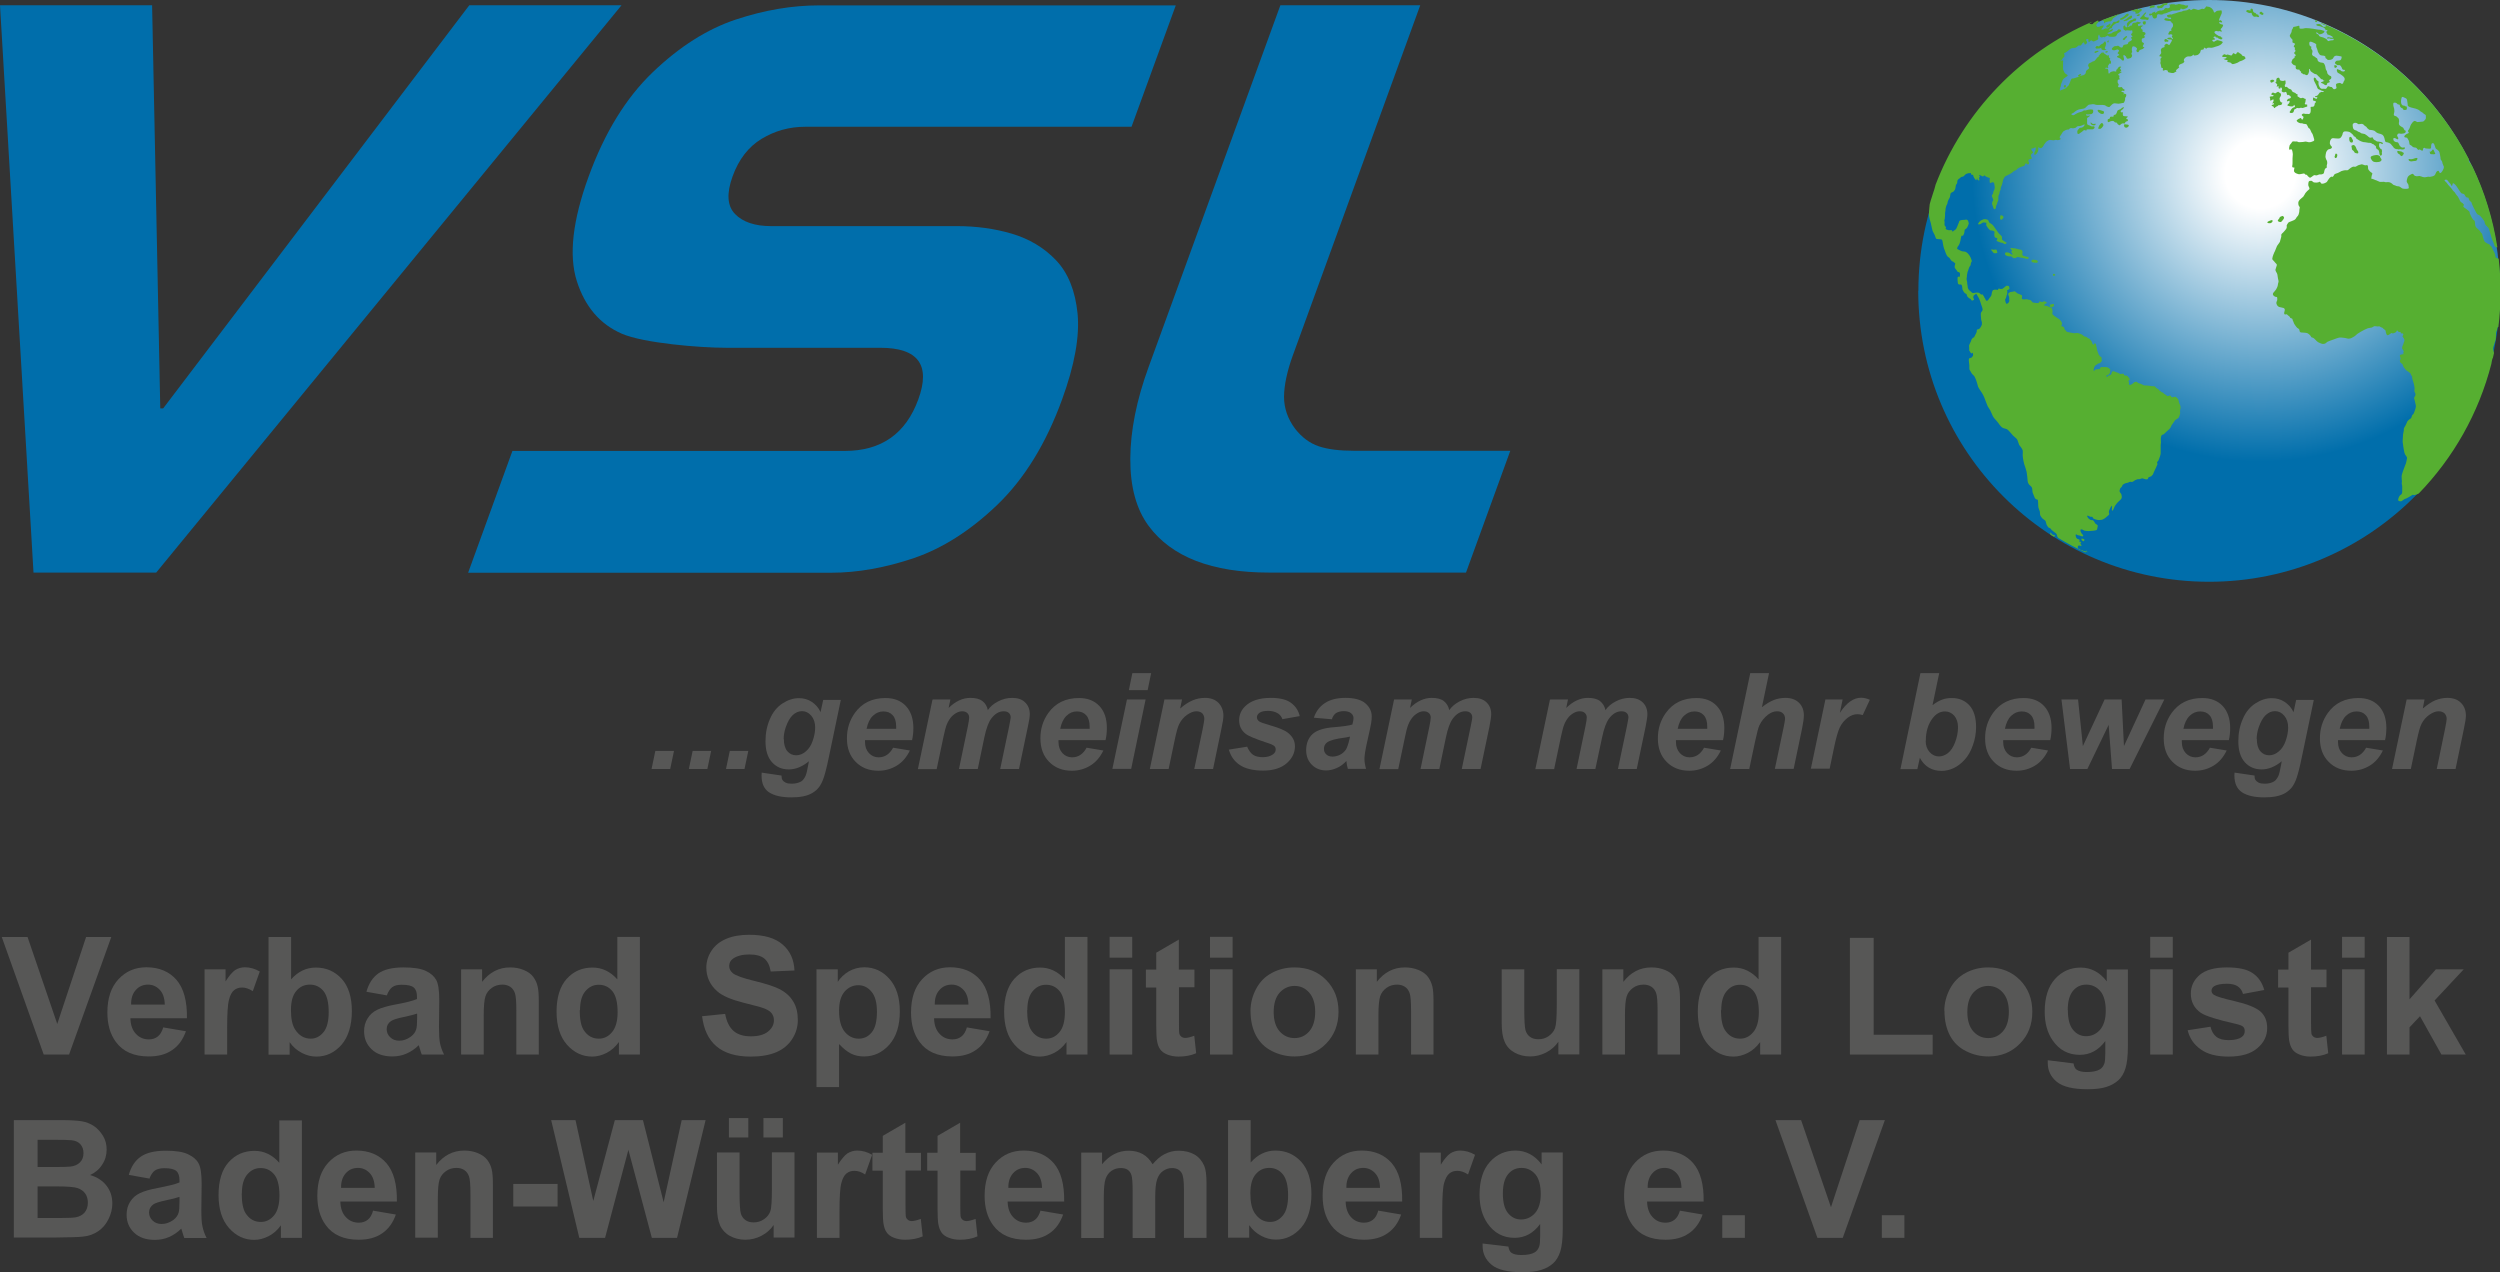 <?xml version="1.0" encoding="UTF-8"?>
<svg xmlns="http://www.w3.org/2000/svg" xmlns:xlink="http://www.w3.org/1999/xlink" id="Ebene_1" data-name="Ebene 1" viewBox="0 0 171.59 87.33">
  <rect x="0" y="0" width="171.59" height="87.33" fill="#333333" stroke="none"/>
  <defs>
    <style>
      .cls-1 {
        fill: none;
      }

      .cls-2 {
        fill: #006eab;
      }

      .cls-3 {
        fill: #575756;
      }

      .cls-4 {
        fill: #56af31;
      }

      .cls-5 {
        fill: url(#Unbenannter_Verlauf_38);
      }

      .cls-6 {
        clip-path: url(#clippath);
      }
    </style>
    <clipPath id="clippath">
      <path class="cls-1" d="M131.66,19.96c0,11.03,8.94,19.97,19.96,19.97s19.97-8.94,19.97-19.97S162.65,0,151.63,0s-19.96,8.94-19.96,19.96"></path>
    </clipPath>
    <radialGradient id="Unbenannter_Verlauf_38" data-name="Unbenannter Verlauf 38" cx="-155.22" cy="410.74" fx="-155.22" fy="410.74" r="1" gradientTransform="translate(4819.49 12354.56) scale(30.05 -30.05)" gradientUnits="userSpaceOnUse">
      <stop offset="0" stop-color="#fff"></stop>
      <stop offset=".08" stop-color="#fff"></stop>
      <stop offset=".66" stop-color="#006eab"></stop>
      <stop offset="1" stop-color="#006eab"></stop>
    </radialGradient>
  </defs>
  <g>
    <polygon class="cls-2" points="10.44 .36 11 28.03 11.2 28.03 32.21 .36 42.66 .36 10.72 39.3 2.3 39.3 0 .36 10.44 .36"></polygon>
    <path class="cls-2" d="M77.66,8.7h-22.39c-1.09,0-2.09.28-3,.83-.9.55-1.57,1.41-1.99,2.58-.42,1.16-.37,2.02.17,2.58.54.55,1.36.83,2.47.83h12.77c1.32,0,2.57.17,3.76.52,1.18.35,2.2.95,3.03,1.82.83.87,1.32,2.09,1.48,3.66.15,1.57-.2,3.53-1.06,5.89-1.1,3.03-2.58,5.43-4.42,7.21-1.85,1.78-3.76,3-5.74,3.68-1.98.67-3.88,1.01-5.7,1.01h-24.91l3.04-8.36h22.81c2.51,0,4.19-1.18,5.05-3.54.86-2.36-.01-3.54-2.61-3.54h-10.58c-1.84,0-5.68-.32-7.17-.97-1.49-.65-2.52-1.85-3.08-3.61-.56-1.76-.29-4.15.81-7.17,1.1-3.02,2.57-5.41,4.41-7.17,1.84-1.76,3.74-2.96,5.7-3.61,1.96-.65,3.86-.97,5.71-.97h24.48l-3.04,8.34Z"></path>
    <path class="cls-2" d="M78.84,36.1c-.85-1.15-1.27-2.69-1.26-4.62.01-1.93.43-4.03,1.26-6.3L87.88.36h9.6l-8.73,23.99c-.41,1.12-.61,2.08-.62,2.87,0,.79.25,1.53.77,2.22.46.58.99.98,1.61,1.19.62.21,1.43.31,2.42.31h10.73l-3.04,8.36h-13.51c-3.93,0-6.69-1.07-8.27-3.2"></path>
  </g>
  <g class="cls-6">
    <rect class="cls-5" x="131.66" width="39.93" height="39.93"></rect>
  </g>
  <g>
    <path class="cls-4" d="M161.4,10.05c0,.05.03.15.03.2s.14.1.15.17c.02.07.12.1.17.1.03,0,.08.02.1,0,.04-.04,0-.17-.05-.2-.05-.03-.08-.19-.12-.25-.02-.04-.08-.1-.12-.12-.02,0-.06.01-.09.02-.03,0-.08.03-.08.08"></path>
    <path class="cls-4" d="M142.75,5.09s-.09.06-.11.08c0,0-.03.03-.02.05.01.02.05.01.07.02.02,0,.07-.02.09-.04.01-.01.03-.04.04-.05.01-.02.03-.05.02-.07,0,0-.02-.01-.03-.01s-.04.02-.05.03"></path>
    <path class="cls-4" d="M141.76,5.83s-.06.02-.08.03c-.02.01-.04.06-.03.09.01.02.02.03.04.05.02.01.05.02.06.01.02,0,.03-.04.04-.06,0-.02,0-.06,0-.08,0-.01-.01-.04-.03-.04"></path>
    <path class="cls-4" d="M160.39,10.8s.05-.14.03-.19c-.01-.03-.07-.08-.1-.07-.05.02-.05.16-.08.2-.01.02-.02.02.02.08.03.07.12,0,.13-.03"></path>
    <path class="cls-4" d="M161.35,9.78s.08.01.1,0c.04-.02.08-.13.03-.19-.05-.05-.03-.08-.08-.15-.05-.07-.12-.05-.14-.02-.03.05-.02.19,0,.25.01.03.05.09.08.1"></path>
    <path class="cls-4" d="M160.22,4.59c.02.05.02.04.02.05,0,.03.12.02.14-.04.02-.05.05.02.02-.05-.03-.07-.1-.08-.13-.07-.02,0-.09.03-.08.05,0,.02.03,0,.05.05"></path>
    <path class="cls-4" d="M143.92,3.49s-.16.04-.17.08c0,.02.03.06.05.07.03,0,.07-.04.12-.05.05-.02.12-.05.12-.08,0-.03-.07-.03-.12-.02"></path>
    <path class="cls-4" d="M144.81,1.61c-.03.05-.14.1-.14.1l-.1.07c-.02.05.02.14.07.12.05-.02.14-.05.14-.05l.08-.14s-.02-.15-.05-.1"></path>
    <path class="cls-4" d="M144.7,2.75s-.04.06-.05.08c-.01.01-.03.04,0,.07.03.02.04.03.05.02.02-.01.04-.09.02-.1-.01-.02,0-.06-.02-.07"></path>
    <path class="cls-4" d="M144.08,3.8s-.05.02-.05.03c0,.01.04.01.05.01.01,0,.03-.01.05-.02.02,0,.06-.03.07-.05.01-.01.03-.05,0-.07-.02-.02-.09.07-.12.09"></path>
    <path class="cls-4" d="M137,17.12c-.07.02-.13.02-.17.02s-.15-.04-.17,0c-.01.03.07.07.08.1.02.03.05.08.1.12.05.03.11.02.15.02.03,0,.12-.02.1-.07-.02-.05-.04-.2-.1-.18"></path>
    <path class="cls-4" d="M137.37,15.08c.05,0,.11-.11.14-.15.01-.02.02-.03-.02-.08-.03-.05-.15-.1-.18-.07-.01.01-.01.05-.02.07,0,.03-.02.07-.02.12,0,.05.06.12.1.12"></path>
    <path class="cls-4" d="M144.65,3.51s-.11,0-.14.03c-.01.02,0,.07.01.07.02,0,.06,0,.08,0,.02,0,.05-.03.06-.04,0-.01.01-.05-.01-.06"></path>
    <path class="cls-4" d="M144.56,3.38c-.08-.02-.07,0-.08-.02-.03-.03,0-.13.02-.17.01-.02.03-.02.03-.08s.03-.1.02-.15c-.02-.05-.04-.12-.07-.12-.06,0-.09.14-.19.17-.1.03-.12.08-.17.12-.05.03-.04.07-.1.05-.07-.02-.1-.05-.14,0-.03.05-.08.07-.05.12.04.05.13.04.17.03.04,0,.12,0,.15-.02.02,0,.1-.07.08,0-.02.07,0,.07.05.1.05.03.15.04.2.03.02,0,.15-.05.07-.07"></path>
    <path class="cls-4" d="M147.59.56s.12-.04.17-.05c.02,0,.08.02.1,0,.03-.03.03-.11,0-.15-.09.02-.17.03-.26.05-.01.01-.02.03-.03.04-.04.04-.03.12.02.12"></path>
    <path class="cls-4" d="M148.27.39c-.07.03-.07,0-.12,0s-.1.02-.1.05c0,.04.03.12.07.13.03.02.1-.01.14-.02.03,0,.09.01.12,0,.04-.02.07-.08.12-.12.05-.03.03-.08.08-.08s.1.02.15-.03c.04-.04.05-.1.04-.12-.09.01-.17.02-.26.04-.04.02-.07.05-.1.06-.03.02-.07.05-.13.08"></path>
    <path class="cls-4" d="M146.53.78l.05.08-.02.08h.12s.09-.02.12-.03c.03-.02.04-.08.07-.1.02-.02.08-.03.1-.05.02-.03.04-.11.02-.14-.05-.04-.22.05-.29.09,0,0,.01-.01.02-.02.02-.02.03-.06.04-.09-.16.04-.33.09-.49.13.02.01.04.02.07.03.07.02.12.05.2.02"></path>
    <path class="cls-4" d="M144.34,1.42l.07.03v.15l.12-.08.2-.05h.14l.1-.09.05-.12.15-.1s.12-.08.17-.12c.05-.03.14-.07.14-.07,0,0,0,0,.01-.02-.42.14-.84.29-1.26.45.05.01.11,0,.11,0"></path>
    <path class="cls-4" d="M158.89,1.44s.04.08.07.08c.02,0,.05-.02.07-.03,0-.01.03-.04.03-.06-.03-.01-.06-.03-.09-.04-.03,0-.07.02-.07.04"></path>
    <path class="cls-4" d="M162.9,11.1s.14.03.19.03c.07,0,.22-.01.29-.05.03-.02.09-.08.08-.12,0-.06-.1-.13-.1-.2s-.16-.12-.22-.12c-.11,0-.37.04-.42.13-.03.05.03.17.07.22.03.05.08.09.12.1"></path>
    <path class="cls-4" d="M141,36.83s.1-.07.05-.08c-.05-.02-.16-.04-.2-.07-.03-.02-.08-.14-.12-.12-.03.02-.01.08.01.14.06.04.13.08.19.12.02,0,.05,0,.07,0"></path>
    <path class="cls-4" d="M159.28,1.57c.07.05.11.08.15.1.02.01.06.04.09.05.04.01.17.02.13.07-.03.05-.13.06-.17.05-.03,0-.08-.05-.1-.07-.04-.04-.12-.12-.19-.12s-.16,0-.2.03c-.02.02-.03.05.07.09.1.03.19.02.23.05.05.03.1.04.14.05.03.01.09.04.12.07.03.02.05.11.09.12.03,0,.07-.02.1.03.03.05-.06.06-.07.08-.02.04.07.13.07.18s.05,0,.24.1c.19.1.19.15.05.14s-.19-.04-.25-.03c-.02,0-.1.05-.05.08.05.03.12-.03.17,0,.05.03.1.04.14.03.03,0,.17-.03.14.02-.03.05.02.08-.14.08s-.22.09-.27.03c-.05-.05-.09-.14-.15-.15-.07-.02-.08-.05-.17-.08-.08-.03-.22-.04-.27-.1-.03-.03-.02-.12-.12-.13-.1-.02-.1-.14-.05-.12.05.02.15.14.2.14s.17-.04.22-.07c.04-.02.17-.13.08-.17-.08-.03-.2-.07-.27-.08-.05,0-.15,0-.22-.02-.07-.02-.4-.07-.54-.08-.08,0-.25-.02-.3,0-.05.02-.15.03-.2.03s-.13,0-.15-.03c-.02-.04.03-.2-.07-.17-.1.03-.21.06-.29.07-.02,0-.08,0-.08.05s-.07.12-.09.17c-.01.03,0,.1-.02.14-.02.07-.13.22-.12.27.02.05.06.12.09.15.02.03.09.08.1.12.01.04-.02.14,0,.17.03.04.2.07.17.12-.03.05-.1.14-.08.19,0,.02.07.03.08.05.01.03-.03.09-.02.12.01.03.07.07.05.12-.02.05-.14.12-.07.17.07.05.09.1.09.13,0,.04-.12.08-.1.12,0,.01.1-.02,0,.05-.1.07-.08.05-.1.07-.03.02-.05.12-.07.15-.01.02-.03.05-.02.1.02.05.12.15.17.17.05.02.15,0,.12.12-.03.12.05.17.1.18.05.02.17-.02.17.05s.12.07.1.14c-.02.07.05.06.07.07.02.01.06.06.08.07.03,0,.07-.02.12.02.05.03.12.05.15.03.03-.01.07-.07.08-.1.02-.04.04-.12.05-.17,0-.04-.02-.15.02-.15.05,0,.05.14.1.17.05.03.18.14.25.17.05.02.15.02.18.07.03.05.11.11.15.15.04.04.1.13.15.15.03.01.1,0,.12.07.02.07.18-.02.02.07-.17.08-.16.04-.17.08-.01.06.12.05.19.12.07.07.15.08.19.05.03-.02.03-.1.05-.12.03-.03.15-.04.17-.08.01-.03-.06-.09-.05-.12.02-.04.12-.07.14-.12.02-.05.03-.15-.04-.17-.07-.02-.17-.1-.2-.15-.03-.04-.03-.14-.05-.18-.02-.04-.07-.11-.08-.15-.01-.03-.01-.09-.02-.12,0-.04-.03-.13-.05-.17-.01-.03-.05-.1-.08-.12-.05-.03-.18-.03-.24-.05-.04-.02-.13-.06-.15-.1-.03-.04-.02-.17-.08-.19-.07-.02-.15-.13-.2-.13s-.11-.08-.12-.12c-.01-.06.04-.18.03-.24,0-.05-.08-.12-.09-.17,0-.04.03-.17-.03-.15-.07.02-.1-.13-.1-.19,0-.03,0-.1.04-.12.08-.04.26.07.34.1.04.02.12.07.1.12-.02.05,0,.14.02.19.02.05.05.08.07.19.02.1.02.08.07.17.05.08.08.14.14.15.05.02.14.03.18.03.05,0,.17.03.15.12-.02.08.1.08.12.14.02.05.12.04.17.03.02,0,.08,0,.1-.02.03,0,.08-.03.1-.05.04-.03.08-.14.12-.17.03-.02.1-.05.13-.05.04,0,.13.01.17.02.02,0,.07.02.1.02.04,0,.13,0,.1.1-.03.1-.03.17-.15.19-.12.02-.2,0-.24.05-.03.05-.07.07-.07.12s.12.12.17.15c.05.03.14-.05.22.05.09.1.09.2.14.25.05.05.18-.02.15.08-.03.1-.19.05-.24.03-.05-.02-.05-.08-.12-.08s-.17-.1-.18-.03c-.02.07,0,.14.03.19.03.05.12.08.2.13.08.05.17.12.22.17.05.05.08.1.08.17s-.03.12-.07.17c-.03.05-.02.12-.08.15-.07.03-.11-.04-.15-.05-.04-.02-.14.01-.18.02-.04,0-.13.03-.12.12.02.08.03.07.02.08-.02.02.03.09.02.12-.03.05-.14.1-.19.08-.05-.01-.12-.17-.17-.15-.05.02-.17-.06-.22-.05-.05.01-.09.15-.14.17-.04.02-.13,0-.17,0-.05,0-.13.02-.19-.02-.05-.03-.12-.15-.13-.2-.02-.04-.04-.14-.03-.18,0-.03.03-.1-.02-.12-.05-.02-.1-.07-.12-.1-.02-.03-.03-.12-.1-.12s-.02-.1-.07,0c-.05.1.03.25.07.32.03.06.09.17.12.24.03.07.03.12.07.17.03.05.05.03.14.08.08.05.14.07.19.08.02,0,.13.03.07.07-.07.03-.09-.02-.15,0-.03,0-.05.04-.08.04-.01,0-.02-.01-.04.01-.07.08-.08.13-.12.17-.03.03-.1.06-.14.07-.02,0-.1,0-.05.05.05.05.17-.02.15.05-.02.07-.02.08-.07.08s-.25-.12-.23-.07c.02.05,0,.1,0,.15s.05.05.12.07c.07.02.12.05.07.1-.05.05-.04.04-.05.05-.04.04,0,.15-.08.22-.09.07-.24-.02-.22.09.02.1.01.22,0,.29,0,.04-.03.1-.09.14-.05.03-.15-.02-.2,0-.05.02-.17-.04-.22-.02-.05.02-.14.07-.08.13.05.07.12.05.1.14-.02.08-.05.15-.1.14-.05-.02-.05-.15-.12-.1-.07.05-.1.03-.15.08-.05.05-.13.05-.08.13.05.08.18.13.25.14.05,0,.14,0,.18.03.05.03.22,0,.25.07.03.07.07.1.1.19.03.08.07.03.12.12.05.08.05.13.1.22.05.08.07.07.12.25.05.19.1.27.05.32-.05.05-.08.03-.15.07s-.17.03-.22.03-.19-.07-.29-.03c-.1.03-.3.02-.35.03-.05.02-.15-.07-.2-.05s-.18-.02-.24,0c-.03,0-.07.06-.08.08-.01.02-.04.05-.05.07-.02.03-.08.08-.09.12-.02.07-.07.27,0,.3.03.01.09-.07.14-.02.05.05.08.27.08.32s-.02.24-.02.29v.24c0,.12,0,.22-.02.27-.02.05.02.11.05.12.03,0,.12-.02.1.03-.02.05-.04.19-.02.25.01.03.07.08.1.1.04.03.14.05.18.07.05.02.21,0,.27-.02.04-.01.15-.05.19.02.03.07.13.02.15.07.02.05.12.14.17.17.05.03.13-.04.17-.07.04-.03.11-.09.15-.1.04,0,.09.02.15.02s.18-.08.25-.07c.07.02.21-.02.25-.07.03-.04.03-.14.05-.19.01-.04.04-.13.07-.15.02-.02.09-.02.09-.07s0-.1,0-.14c0-.03.03-.09.03-.12,0-.03,0-.09,0-.12,0-.04-.03-.1-.07-.17-.03-.07-.05-.14-.05-.19,0-.08.03-.23.05-.3.02-.06.12-.2.17-.2s.16-.04.2-.08c.02-.02.05-.08,0-.12-.05-.03-.11-.14-.12-.2,0-.05.01-.16.03-.2.02-.04.07-.13.12-.15.05-.03.18,0,.24,0,.07,0,.2.02.27,0,.03,0,.08-.04.1-.07.05-.05.12-.2.12-.25s.06-.14.1-.15c.09-.03.29,0,.37.03.09.04.32.25.28.27-.03.02.14.05.15.1.01.05,0,.05.07.1.07.05.21.14.29.17.04.01.11.04.15.05.05,0,.14.01.18.02.04,0,.13.03.17.03.06,0,.2,0,.24.05.03.05.12.03.15.08.03.05.14.08.14.14s.01.11.03.13c.03.03.11.07.14.1.02.03.04.1.05.14.01.04.01.13.03.17.01.03.05.08.08.08.02,0,.06-.05.07-.07.02-.04,0-.13,0-.17,0-.02.02-.06.02-.09,0-.02-.03-.05-.03-.07,0-.02,0-.07-.05-.07s-.07-.06-.08-.08c-.01-.03-.04-.07-.05-.1,0-.03,0-.09,0-.12,0-.03.02-.09.05-.1.03-.01.09.04.12.05.02,0,.05.03.07.02.01,0,.02-.05.02-.07-.02-.04-.12-.07-.17-.08-.03,0-.1-.01-.13-.02-.03,0-.09,0-.12-.02-.02,0-.05-.04-.07-.05-.02-.01-.08-.03-.1-.05-.03-.02-.07-.07-.08-.1,0-.02-.02-.09-.07-.07-.05.02-.11.03-.15.02-.06-.02-.15-.11-.2-.15-.04-.03-.11-.08-.15-.1-.06-.02-.18-.03-.24-.05-.03-.01-.08-.07-.12-.08-.04-.02-.1-.02-.15-.07-.05-.05-.13-.05-.19-.08-.05-.03-.09-.08-.1-.12-.02-.05-.03-.15-.03-.2,0-.03,0-.08.02-.1.02-.03.08-.06.12-.07.03,0,.1,0,.14.02.03.01.07.06.1.07.02,0,.05,0,.07,0,.04,0,.13-.02.17-.02.05,0,.14.05.17.1.03.05.15.08.18.15.03.07.08.07.12.12.03.05.11.05.15.05.06,0,.18.03.24.05.04.02.11.09.15.12.02.01.06.04.09.05.04.02.14.04.18.05.05.02.15.05.18.1.04.05.07.08.1.2.03.12.03.15.05.2.01.03.03.07.09.07s.25.07.29.12c.03.05.13.14.17.2.03.07.08.1.14.13.05.03.13.03.17.03.02,0,.05.02.07.02.02,0,.06-.02.09-.02.03,0,.09.02.12.02.04,0,.13,0,.17-.02.02-.01.1-.15-.02-.12-.12.03-.16,0-.2-.03-.03-.02-.08-.07-.1-.1-.02-.03-.05-.11-.07-.15-.02-.03-.03-.08-.12-.08s-.19-.06-.22-.12c-.02-.03-.03-.1-.02-.13.01-.03.07-.05.14-.02.07.03.14.09.18.07.02-.01.02-.06.02-.08,0-.05-.08-.12-.08-.17,0-.03.03-.1.05-.12.02-.02.08-.03.1-.03s.05.02.1.02-.07.02.05,0c.12-.02.15-.01.19-.03.03-.01.09-.05.1-.08.01-.03,0-.13-.05-.12-.05.01-.1-.19-.15-.2-.05-.02-.2-.11-.24-.17-.03-.04-.04-.15-.02-.2.02-.05,0-.24-.05-.27-.05-.03-.09-.1-.13-.12-.05-.02-.15-.04-.17-.08-.03-.05.03-.18.03-.24,0-.06,0-.18-.02-.24-.01-.05-.05-.14-.05-.18s-.02-.16.02-.19c.04-.03.16-.01.2.02.02.01.02.03.07.07.05.03.12.02.15.05.02.02,0,.08.02.1.01.03.06.08.08.1.03.02.12.03.12.08s.07.07.1.07c.04,0,.13,0,.15-.03.04-.04.03-.24-.04-.22-.07.02-.09-.07-.15-.05-.07.02-.15-.07-.17-.12-.02-.05-.03-.2-.02-.25.02-.05.02-.19.07-.22.05-.03.16.05.22.07.05.02.12.05.13.18.02.14.04.24.04.32s.17.13.23.15c.08.02.27.07.32.08.05.02.24.08.27.14.03.05.24.14.25.18.02.05.17.08.17.15s.02.2-.02.25c-.04.05-.12.17-.2.17s-.3.03-.35.03-.15-.09-.2-.08c-.08.01-.19.15-.23.22-.03.03-.05.1-.07.15-.02.05-.05.16-.08.2-.02.04-.1.1-.07.15.03.05.06.08.05.1-.02.04-.13.06-.17.09-.03.02-.08.06-.1.08-.02.03-.05.09-.03.12.03.04.19.02.2.07.02.05.12.17.12.24s.03.1.03.17.17.1.2.17c.04.07.19.06.25.08.05.02.11.15.17.15.03,0,.07-.07.14,0,.07.07.15.05.15.05l.03-.15.07-.05.1.05s.19.01.25.02c.03,0,.12,0,.12-.07s0-.26.07-.3c.02-.02.08-.02.1,0,.08.06.12.35.17.37.05.02.15.12.2.17.05.05.08.32.1.39.02.07,0,.14.03.19.03.05.1.12.1.18s.06.18.08.24c.01.03.04.07.03.1,0,.1-.11.3-.19.37-.02.01-.06.04-.08.03-.04-.01-.06-.14-.1-.15-.05-.02-.13.03-.17.12-.03.08-.07.17-.12.2-.06.05-.22.08-.3.09-.04,0-.12-.02-.17,0-.05.02-.2.03-.2.03l-.12-.02s-.16-.06-.22-.07c-.05,0-.14.02-.19.02-.03,0-.1-.02-.13-.03-.05-.02-.1-.13-.15-.14-.06,0-.17.07-.22.1-.04.02-.08.07-.12.12-.03.05-.08.24-.07.32.01.06.1.16.12.22.01.04,0,.13.02.17,0,.02.02.05-.03.08-.05.03-.31.03-.4,0-.06-.02-.15-.11-.2-.13-.04-.02-.12-.03-.17-.03s-.15-.07-.2-.07-.13-.09-.17-.12c-.06-.05-.17-.1-.29-.09-.12.02-.18,0-.24-.02-.07-.01-.23.02-.3,0-.07-.02-.2-.1-.29-.12-.08-.02-.19-.1-.24-.08-.05.02-.04-.1-.03-.13,0-.05.03-.14.05-.19.01-.02.03-.07-.03-.1-.07-.03-.2-.16-.24-.24-.03-.06,0-.23-.05-.27-.03-.03-.13,0-.17,0-.06-.01-.18-.08-.24-.07-.05.02-.14.03-.19.05-.07.02-.18.11-.25.12-.04,0-.12-.02-.17,0-.05.02-.17.09-.22.14-.04.04-.12.12-.2.1-.09-.02-.26.02-.34.05-.07.03-.19.1-.25.13-.06.03-.19.05-.24.1-.04.04-.07.17-.15.17s.02-.05-.09,0c-.1.05-.17.18-.22.25-.02.03-.05.1-.09.12-.07.05-.24.12-.32.1-.03,0-.07-.05-.08-.07-.02-.02-.05-.1-.1-.05-.05.05-.3.06-.39.02-.04-.02-.1-.1-.15-.1s-.14,0-.17.05c-.03.05-.05.22-.03.29.02.06.12.2.05.25-.07.05-.2.18-.25.25-.04.06-.1.19-.15.25-.05.06-.18.14-.23.2-.03.03-.09.11-.1.15-.02.05-.01.17,0,.22.01.05.08.12.09.17,0,.04-.03.13-.03.17,0,.05,0,.15-.02.2-.01.07-.05.19-.12.25-.07.07-.08.13-.12.17-.05.06-.13.1-.27.15-.14.05-.2.07-.24.12-.03.05-.12.17-.1.22.02.05,0,.14-.03.19-.03.05-.1.12-.14.17-.03.05-.11.11-.15.15-.02.03-.07.08-.05.13.02.05-.02.15-.03.2-.02.05-.05.2-.07.25-.02.05-.15.2-.19.27-.05.09-.12.32-.15.37-.04.05-.07.17-.1.22-.03.05-.08.25-.08.3s.07.11.1.14c.03.03.09.1.12.14.03.03.12.1.09.17-.03.07-.07.24-.09.29-.02.05.07.2.1.25.04.05.05.25.07.34.01.07.07.24.03.29-.03.05-.03.22-.07.3-.04.08-.04.1-.09.18-.05.08-.14.17-.18.22-.02.03-.05.07-.03.14.02.07.13.14.19.15.03,0,.1-.02.1.07s.02.15-.02.2c-.03.05-.05.14-.03.2.02.07.05.12.08.15.02.02.07.06.1.07.07.03.23.04.3.07.05.02.12.07.08.2-.01.05-.03.09-.03.12,0,0,0,.02,0,.02,0,.01,0,.02,0,.03,0,0,0,.01,0,.02,0,0,0,.02.02.03,0,0,0,0,0,.01h0s0,0,0,0c.05.05.15-.03.18.02.03.05.2.14.2.2s.17.05.17.13.08.17.08.22.17.3.25.37c.05.03.15.07.15.17s.06.13.1.14c.11.02.34.01.44.05.08.03.25.19.25.24s.11.07.15.08c.1.05.24.25.34.3.07.04.23.11.32.12.04,0,.13-.01.17-.03.04-.02.11-.1.15-.12.09-.05.28-.1.37-.14.12-.04.35-.14.47-.15.09-.01.28.02.37.03.06,0,.16.05.22.05.05,0,.14-.02.18-.03.07-.03.21-.11.27-.15.05-.03.12-.12.17-.15.11-.08.34-.21.46-.27.07-.03.2-.1.27-.12.07-.02.21-.03.27-.05.04-.01.12-.08.17-.09.05-.01.16.02.22.02.05,0,.15-.03.18.02.04.05.17.05.19.1.02.05.14.1.17.15.02.03.02.1.03.15.02.05.05.17.1.18.04.01.13-.04.17-.07.03-.02.07-.07.1-.08.02,0,.02,0,.07.02.05.02.2-.04.25-.08.03-.02.05-.12.08-.12.03,0,.06.07.08.08.02.01.05.03.07.03.03,0,.12-.03.1.05-.02.08.11.03.14.05.1.1-.03.15-.02.2.02.05.1.13.12.19.02.05.02.15-.02.2-.03.05-.03.15-.07.2-.03.05-.07.19-.05.25.01.04.05.07.09.14.03.07,0,.15-.05.17-.05.02.18.03.03.07-.15.03-.22.03-.23.09-.02.05.05.13.05.2s-.04.1-.05.13c0,.04.01.12.03.15.04.05.17.1.17.18s.17.3.25.37c.07.06.29.17.29.24s.12.15.1.22c-.02.07.08.29.1.39.02.09.07.28.07.37,0,.07-.04.22.02.29.05.07.05.17.02.22-.03.05-.09.15-.07.2.02.05.05.17.07.27.02.1.05.19.05.25,0,.07-.04.22-.07.29-.02.08-.1.29-.15.29s-.08.25-.14.27-.18.13-.22.18c-.04.06-.08.21-.12.27-.04.07-.15.24-.13.29.02.05-.05.29-.05.34s-.01.22-.02.29c0,.08-.02.24,0,.3.02.07.02.17.03.22.02.05.05.43.12.56.03.07.15.17.14.27-.02.1-.04.25-.07.34-.03.09-.1.27-.13.34-.03.07-.15.4-.17.54-.01.1.02.32.02.39s-.03.1,0,.2c.03.1.02.2.02.27v.24s0,.12-.07.17c-.07.05-.1.07-.13.13-.03.07-.07.12-.07.2s-.07.02,0,.08c.07.07.17.07.22.05.05-.02.12-.09.17-.12s.14-.06.19-.08c.07-.04.21-.11.27-.15.04-.03.17-.13.19-.08.02.05.28-.05.37-.1,2.37-2.45,4.11-5.5,4.98-8.9.01-.08.03-.21.05-.27.01-.04.03-.1.06-.16.02-.1.05-.21.07-.31-.02-.1-.07-.24-.06-.32,0-.09.08-.26.1-.36.02-.05.03-.12.07-.22.03-.1.02-.36.03-.47,0-.06.05-.16.07-.22.01-.04.01-.12.03-.15.01-.02.03-.04.06-.05.1-.8.15-1.61.15-2.43,0-.76-.04-1.51-.13-2.25-.02,0-.05-.01-.06-.02-.04-.01-.13-.05-.15-.08-.02-.04,0-.08-.03-.17-.03-.08-.05-.17-.09-.22-.03-.05-.08-.15-.1-.2-.02-.05-.05-.15-.1-.17-.05-.02-.1-.15-.15-.15s-.13-.06-.17-.08c-.02-.02-.08-.04-.1-.07-.04-.04-.07-.15-.09-.2-.01-.04-.04-.13-.05-.17-.02-.06-.03-.2-.1-.24-.07-.03-.08-.17-.14-.18-.05-.02-.08-.1-.13-.12-.05-.02-.14-.15-.15-.22-.02-.08,0-.32-.07-.34-.07-.02-.13-.15-.17-.2-.03-.05-.1-.2-.12-.25-.02-.05-.02-.11-.03-.14-.04-.07-.18-.15-.23-.2-.05-.04-.2-.12-.2-.18,0-.03.08-.1.03-.13-.05-.03-.03-.07-.1-.1-.07-.03-.11-.08-.14-.12-.04-.07-.1-.23-.15-.3-.04-.06-.15-.17-.18-.24-.03-.07-.13-.14-.17-.19-.01-.02-.04-.06-.05-.08-.03-.03-.07-.08-.11-.13,0,0-.01-.02-.02-.02-.03-.03-.05-.06-.08-.09,0,0-.01,0-.02-.02-.02-.02-.04-.05-.06-.07-.03-.04-.08-.13-.13-.17-.05-.03-.12-.1-.1-.14.02-.03.11-.03.15-.02.05.02.11.13.15.17.04.04.14.15.14.19,0,0,0,.02.01.03h0s0,0,0,0c.02.02.04.03.06.02.04-.02.02-.15.07-.17.04-.01.12.07.15.1.08.07.19.27.25.35.05.06.12.2.18.24.05.03.17.03.2.08.03.05.09.18.15.2.03.02.14,0,.14.05s.05.15.08.19c.03.03.12.08.12.13s.21.49.3.64c.02.04.07.12.1.15.05.04.18.07.22.14.04.07.14.14.15.19.02.05.12.12.12.19s.05.17.08.22c.04.05.15.13.19.19.03.04.05.14.07.19.03.1.1.37.12.42.02.05.05.17.07.22.02.05.05.07.07.15.02.08.07.14.07.2s.06.11.09.13c.01.02.03.05.08.03.01,0,.03,0,.04-.01-.3-1.96-.88-3.82-1.71-5.54-.03-.04-.06-.08-.07-.11-.02-.04-.05-.15-.1-.15s-.08-.08-.08-.12c0-.03,0-.08.01-.12-2.16-4.21-5.77-7.55-10.16-9.37,0,.02,0,.04.03.06"></path>
    <path class="cls-4" d="M137.69,16.63c-.07-.05-.23-.11-.27-.19-.03-.04,0-.16-.02-.2-.03-.06-.14-.15-.19-.2-.02-.02-.05-.06-.07-.09-.1-.12-.26-.39-.37-.51-.04-.04-.15-.12-.2-.14-.05-.02-.08-.16-.12-.2-.06-.05-.23-.07-.3-.05-.08.02-.24.1-.29.17-.04.06-.11.13-.08.17.02.03.09,0,.12,0,.03,0,.09-.05.12-.07.04-.02.1-.07.17-.05.07.02.17,0,.15.05-.02.05-.02.13,0,.17.02.04.07.1.1.15.03.05.08.08.12.13.03.05.11.05.15.05.04,0,.12.03.15.05.03.02.05.07.03.13-.02.07,0,.14,0,.2s.05.11.08.12c.03,0,.1,0,.12.05.02.05-.06.11-.05.15,0,.03.09.05.12.07.05.02.15.06.2.07.04,0,.12,0,.15.05.03.05.13.04.17.02.03-.01.07-.07,0-.12"></path>
    <path class="cls-4" d="M164.74,10.64c.03.07.09.08.12.07.05-.03.13-.14.13-.2,0-.02-.02-.03-.07-.05-.05-.02-.1-.08-.15-.07s-.18-.06-.22-.02c-.03.03,0,.12.03.15.03.04.12.05.15.12"></path>
    <path class="cls-4" d="M166.9,10.58c.12.02.15.01.2,0,.02,0,.08-.04.03-.08-.05-.05-.07-.23-.14-.24-.05,0-.05.08-.14.14-.08.05-.12-.05-.08.05.03.1,0,.12.12.14"></path>
    <path class="cls-4" d="M165.5,11.08c.05,0,.15-.03.2-.03s.11,0,.14-.02c.04-.02.12-.15.07-.18-.05-.03-.2.02-.27.05-.07.03-.12.03-.17.03s-.13-.03-.15,0c-.02.02.01.08.03.1.03.03.11.05.15.05"></path>
    <path class="cls-4" d="M143.29,37.93c.02-.07-.08-.05-.14-.08-.05-.03-.08-.02-.13-.03-.05-.02-.08-.04-.1-.05-.03-.01-.12,0-.14-.05-.02-.05-.12-.04-.15-.07-.04-.04-.02-.17.03-.2.05-.03.1.02.18.02s-.04-.12-.05-.17c0-.03.06-.08.05-.1-.01-.03-.1,0-.12-.02-.02-.02.03-.09.02-.12-.02-.04-.13-.06-.17-.08-.02-.02-.06-.06-.07-.08-.02-.05-.06-.19-.02-.22.03-.02.09.04.12.05.03.01.1.02.14.03.05.02.17.07.22.05.05-.02.01-.08,0-.1-.02-.03-.07-.07-.09-.1-.03-.05-.08-.15-.08-.22s.09-.06.12-.05c.04.01.11.07.15.08.07.02.21.03.29.03.14,0,.51-.03.56-.08.05-.05.05-.22.07-.27.02-.05-.07-.1-.1-.12-.03-.02-.09-.05-.1-.1-.02-.05-.09-.15-.13-.17-.04-.02-.12,0-.15-.02-.04-.02-.12-.07-.15-.1-.03-.04-.12-.14-.09-.19.02-.02.08,0,.1.02.05.02.14.07.2.05.07-.02.09.09.12.12.04.03.14.05.18.07.07.02.2.05.27.03.07-.02.12,0,.15-.02.05-.01.14-.07.19-.1.05-.03.14-.12.18-.15.05-.03.11-.09.12-.14,0-.03-.03-.1-.03-.13,0-.06.03-.15.07-.22.03-.07.07-.15.12-.2.05-.05.03.05.03.07,0,.06-.04.24.02.25.05.01.09-.14.12-.19.02-.04.04-.12.07-.15.04-.07.14-.18.19-.24.05-.06.19-.16.24-.24.02-.03.03-.09.03-.12,0-.05-.02-.14-.03-.19-.02-.05-.11-.13-.12-.19-.01-.06.02-.17.05-.22.02-.03.08-.07.1-.1.02-.03.04-.11.07-.14.04-.04.14-.08.18-.1.05-.02.15-.02.24-.07.08-.05.15-.03.2-.02.05.02.16-.09.22-.12.04-.02.14-.06.18-.07.03,0,.07,0,.12,0s.07-.03.15-.05c.08-.02.13.02.17.03.06.02.18.05.24.02.03-.02.04-.11.07-.13.04-.03.14-.04.18-.07.04-.03.09-.1.12-.13.02-.04.05-.13.07-.17.03-.08.12-.27.15-.32.03-.05.05-.14.08-.18.03-.05-.02-.1-.02-.14,0-.05.08-.11.1-.15.03-.06.07-.2.1-.27.03-.07.05-.18.05-.24,0-.14,0-.41,0-.54,0-.05.02-.14.02-.19s-.02-.25,0-.34c0-.04.03-.14.07-.17.02-.02.08-.02.1-.03.03-.02.08-.06.1-.09.06-.05.18-.18.24-.22.05-.03.12-.12.15-.17.03-.06.08-.2.14-.25.05-.05.12-.2.17-.25.05-.05.19-.11.24-.17s.08-.22.1-.27c.02-.05,0-.1,0-.14,0-.06,0-.14.03-.24.03-.1-.05-.29-.09-.36-.03-.07-.02-.15-.05-.22-.03-.07-.1-.13-.17-.19-.07-.05-.21.03-.27.02-.05-.01-.09-.12-.13-.13-.04-.01-.13.06-.17.05-.03,0-.08-.05-.1-.07-.05-.03-.17-.1-.2-.15-.03-.05-.12-.03-.15-.08-.03-.05-.14-.07-.14-.12s-.2-.12-.24-.19c-.03-.07-.1-.07-.14-.07-.05,0-.17,0-.22-.02-.05-.02-.2-.02-.25-.03-.05-.02-.15.02-.2-.02-.05-.03-.16-.08-.22-.1-.06-.02-.17-.03-.22-.1-.05-.07-.12-.02-.17-.02s-.1.08-.14.1c-.04.03-.13.1-.19.1-.02,0-.07-.01-.08-.04-.02-.03.02-.09.02-.12s-.06-.07-.05-.1c0-.03.05-.05.08-.1.03-.05-.04-.12-.07-.15-.01-.01-.04-.05-.05-.07-.03-.02-.08-.06-.12-.07-.04,0-.14.02-.14-.05s-.08-.07-.12-.07c-.03,0-.1.02-.14.02-.04,0-.11-.07-.15-.08-.05-.02-.15-.04-.2-.07-.04-.02-.08-.05-.17-.03-.08.02-.08.08-.08.12,0,.05-.03.12-.14.15-.1.03,0,0-.05,0s-.07.09-.1.1c-.02,0-.08-.03-.08-.05,0-.02.05-.04.07-.05.03-.02.07-.03.12-.07.05-.03.05-.07.07-.13.02-.07.02-.12.02-.19s-.07-.05-.1-.1c-.03-.05-.1-.05-.17-.07-.07-.02-.18,0-.24,0-.03,0-.11-.02-.13,0-.03.01-.05.08-.07.1-.01.02-.05.07-.08.03-.03-.03-.05.02-.07.03-.02.01-.08-.02-.1-.02-.02,0-.05.02-.07.03-.03.02-.06.09-.09.09-.04-.01-.02-.12,0-.19.02-.07.03-.1.07-.15.03-.05.14-.1.2-.15.07-.05.08-.02.13-.05.05-.03.12-.1.14-.15,0-.03-.01-.1-.02-.14,0-.02.01-.08,0-.1-.01-.03-.08-.05-.1-.07-.03-.03-.07-.09-.09-.12-.03-.06-.08-.22-.1-.27-.02-.05-.03-.15-.05-.25-.02-.1-.05-.08-.03-.14.02-.05-.06-.12-.1-.12-.03,0-.05.1-.08.1-.06,0-.09-.12-.12-.2-.03-.08-.1-.12-.12-.17-.02-.05-.18-.08-.2-.13-.02-.05-.14-.05-.19-.07-.04-.02-.11-.09-.15-.12-.08-.04-.25-.11-.34-.12-.04,0-.12.02-.17.02-.11,0-.32-.05-.42-.07-.05,0-.14-.02-.17-.08-.03-.07-.12-.08-.12-.17s-.06-.12-.1-.14c-.02,0-.09,0-.1-.02-.02-.03.03-.1.03-.14,0-.04,0-.12-.02-.15-.02-.05-.1-.13-.14-.17-.04-.04-.15-.1-.2-.14-.04-.02-.11-.07-.15-.1-.05-.03-.15-.12-.15-.17s.02-.1.02-.14c0-.05-.02-.12-.03-.18-.02-.07-.05-.07-.12-.1-.07-.03-.15-.07-.24-.1-.08-.03-.08,0-.15-.02-.07-.02-.02-.08,0-.1.03-.03.1-.07.15-.08.05-.02-.1-.09-.15-.12s-.11.04-.15.05c-.05.01-.17-.06-.22-.03-.02,0,0,.05-.02.07-.02.02-.07.03-.12.03s-.1,0-.17-.02c-.07-.02-.1,0-.14-.02-.03-.01-.06-.08-.09-.1-.02-.02-.07-.07-.1-.08-.04-.01-.14,0-.17-.03-.03-.03-.16,0-.22,0-.04,0-.12,0-.15-.03-.03-.03-.02-.12,0-.19.02-.07-.09-.1-.14-.12-.05-.02-.14-.06-.19-.08-.05-.03-.13-.12-.18-.14-.03,0-.09.03-.12.03-.05.01-.15.01-.2.03-.03.02-.1.07-.12.1-.02.05.02.15.05.2.03.05,0,.2.02.25.02.05-.02.13-.05.17-.02.03-.07.07-.12.08-.05.02-.08-.1-.1-.17-.02-.07-.03-.12.02-.19.05-.07.05-.2.08-.25.03-.05.02-.12.03-.17.02-.05-.02-.09-.02-.12.01-.04.1-.07.15-.1.05-.03,0-.12,0-.17s-.08-.07-.15-.07-.08.05-.14.08c-.05.03-.13.12-.19.14-.03,0-.09,0-.12,0-.03,0-.09-.03-.12-.02-.03.01-.05.09-.08.1-.02,0-.05-.03-.07-.03-.02,0-.06,0-.08,0-.04,0-.12.01-.15.03-.04.03-.07.11-.08.15-.02.04-.02.14-.03.18-.01.04-.05.1-.07.13-.02.03-.07.08-.08.1-.02.03-.06.09-.08.12-.02.02-.08.08-.12.05-.03-.03-.05-.03-.07-.1-.02-.07-.08-.1-.08-.15s-.08-.08-.08-.14-.09-.03-.12-.03c-.04-.01-.11-.1-.15-.12-.04-.02-.14-.02-.18-.02-.07,0-.21.05-.27.03-.02,0-.05-.04-.07-.05-.03-.02-.05-.05-.1-.09s-.07-.05-.08-.07c-.02-.03-.07-.1-.08-.14-.01-.04,0-.13-.02-.19-.02-.05-.02-.13-.02-.18s-.02-.1-.03-.14c-.01-.05-.02-.15,0-.2.02-.05,0-.15.02-.2.02-.05.02-.17.05-.22.03-.05.04-.11.05-.15.02-.07.07-.19.12-.24.05-.05.02-.19.07-.24.05-.05.03-.12.02-.15-.02-.05-.05-.14-.07-.18-.02-.05-.07-.13-.1-.17-.02-.03-.07-.09-.1-.12-.04-.03-.11-.09-.15-.1-.05-.02-.17-.02-.22-.03-.06-.02-.18-.07-.23-.1-.03-.02-.11-.05-.12-.08-.01-.03.02-.09.03-.12.01-.03.05-.07.07-.1.02-.03.05-.08.07-.14.02-.05.03-.12.05-.17.02-.05.01-.09.02-.12,0-.03.02-.08.03-.14.02-.05.01-.09.03-.1.03-.01.08.02.12-.03.03-.05.05-.12.07-.17.02-.05,0-.1.02-.12,0,0,0,0,0-.05s.03-.06.05-.07c.05-.03.14-.12.15-.17.02-.05.07-.15.08-.2.02-.05,0-.08-.02-.14-.02-.05,0-.07-.02-.08-.02-.03-.08-.08-.12-.08-.03,0-.1.01-.13.02-.06,0-.17,0-.22.02-.03,0-.1.03-.12.05-.02.01-.02.06-.03.08-.02.05-.06.15-.08.2-.03.07-.08.21-.12.27-.03.04-.1.1-.15.12-.05.02-.06.07-.08.07-.03,0-.04-.09-.07-.1-.03-.01-.09,0-.12,0-.03,0-.08,0-.1,0-.06-.01-.22-.06-.2-.12,0-.01,0,0,.02-.05.02-.05-.03-.08-.05-.1-.02-.02-.05-.07-.05-.12s.02-.17,0-.22c-.02-.05,0-.13.02-.17.01-.05.01-.16.02-.22,0-.04,0-.13,0-.17,0-.05.03-.15.03-.2,0-.04,0-.13.02-.17.01-.06.05-.19.09-.24.03-.05.03-.15.05-.2.02-.05.07-.17.12-.24.05-.07.04-.25.08-.32.03-.05.16-.08.2-.12.03-.03.08-.11.1-.15.01-.03.03-.1.03-.13,0-.04.02-.13.03-.17.01-.03.06-.07.07-.1.02-.04.02-.09.02-.15s.07-.15.13-.18c.07-.03.07-.07.12-.1.05-.03.08-.03.1-.03.02,0,.07-.02.08-.03.05-.03.13-.15.19-.17.02-.01.05,0,.1-.03.05-.03.1,0,.17-.02.07-.02.05.08.07.1.02.03.1.01.12.03.02.02.02.08.03.1.01.03.04.08.05.1.02.04.07.1.12.15.05.05.05-.12.08-.12.02,0,0,.07.02.08.02.03.09.08.12.07.04-.03-.02-.15,0-.2,0-.02.05-.05.05-.07,0-.03-.07-.08-.05-.1.02-.02.08,0,.1.02.04.01.08.05.13.07.05.02.1-.07.14-.07.03,0,.05.05.08.07h0s.01,0,.02.01c.05.02.07.02.08.03.03.02.07.05.14.05s.03.11.03.15c0,.06,0,.18.03.22.01,0,0,0,.05-.02.05-.02.13-.07.2-.02.03.02.04.11.05.15,0,.04.01.13.02.17,0,.04,0,.1-.02.15-.02.05-.05.11-.07.15,0,.02-.02.06-.02.08,0,.01,0,.04,0,.05,0,.03-.06.07-.07.1-.03.06-.02.1.05.25.07.15,0,.14-.02.19,0,0,0,.01,0,.01-.01.04-.02.08-.03.12-.02.05.02.1.03.14.03.06.05.24.12.27.02,0,.05,0,.07-.02,0,0,0-.01.01-.02.01-.01.02-.03.03-.05,0,0,0,0,0,0,0-.02,0-.05,0-.07,0-.07.05-.14.07-.18.02-.05.02-.09.03-.12.02-.05.08-.15.07-.22-.02-.07.02-.1,0-.17-.02-.07.08-.18.08-.27s.05-.17.07-.22c.02-.05,0-.11.02-.15.01-.05.07-.15.08-.2.01-.03.03-.09.03-.12.01-.04.04-.14.04-.18s.05-.1.07-.15c.02-.05.05-.1.1-.12.05-.02.1-.05.13-.07.06-.03.12-.05.25-.13.13-.09,0,0,.05-.03.05-.03.1-.1.15-.12.05-.02.1-.07.15-.08.05-.02.06-.06.08-.08.09-.09.41-.19.46-.2.05-.02.05-.07.07-.1.01-.03.05-.09.08-.08.03,0,.05.07.1.08.05.02.1-.06.1-.1,0-.04-.04-.1-.05-.13,0-.03,0-.1.05-.12.05-.02.15-.01.17-.05.02-.03,0-.1-.02-.13,0-.02-.03-.06-.03-.08s.02-.07.03-.09c.02-.04.11-.09.12-.13,0-.03-.05-.07-.07-.1-.02-.04-.07-.12-.05-.15.01-.02.08-.01.1-.02.02,0,.05-.01.07-.02.03-.01.09-.07.12-.05.03.02,0,.1,0,.15s-.05.14-.07.18c-.01.04-.02.12,0,.17.02.05.12-.05.15-.08.02-.03.07-.1.08-.14.01-.02.03-.07.03-.1.01-.05-.02-.19.03-.2.02,0,.03.04.05.05.02.01.08.02.1.02.05-.01.12-.08.15-.12.03-.04.05-.12.1-.17.05-.05.08-.12.12-.15.04-.04.15-.1.2-.12.08-.02.24.03.32.02.03,0,.09-.03.12-.03.04,0,.1.02.15.02s.15-.02.19-.07c.04-.05-.04-.05-.05-.07-.02-.02,0-.08,0-.1,0-.02.04-.07.05-.08.03-.05.09-.14.12-.19.02-.04.07-.1.12-.12.05-.02.1-.07.17-.08.07-.02.08-.02.13-.02s.06-.05.09-.07c.02-.02.07-.03.1-.03.03,0,.09.02.12.02.05,0,.16-.03.2-.05.02-.01.05-.05.07-.07.02-.01.06-.03.08-.03.02,0,.06,0,.08,0,.06,0,.14-.03.24-.07.1-.03,0,0,.05-.03.05-.03.08-.02.08,0,0,.03-.03.08-.05.1-.02.03-.07.07-.1.08-.03.02-.09.03-.14.03s-.1.06-.12.09c-.01.02-.05.06-.07.08-.02.04-.03.08-.02.17.02.08.02.12.12.07.1-.05,0,0,.07-.05.07-.05.12-.07.17-.12.05-.05.06-.06.08-.07.03-.01.07-.02.14.02.07.03.04-.04.05-.05,0-.02.05-.03.07-.03.06-.01.15,0,.25,0s.12,0,.15-.02c.02-.01.06-.06.08-.07.01,0,0,0,0-.05s-.03-.07-.05-.07c-.04,0-.12.02-.17,0-.05-.02-.08-.04-.1-.05-.04-.02-.14-.04-.17-.08-.03-.04-.02-.15-.02-.2v-.15s0-.07,0-.08c.03-.05.14-.08.19-.15.05-.07-.05-.02-.07-.02-.04,0-.19.01-.18-.03,0-.01,0,0,0-.05s.05,0,.1,0,.14-.02.2-.02.13-.05.15-.08c.02-.02.03-.07.03-.1,0-.03,0-.1-.02-.12-.03-.03-.12-.03-.17-.03-.04,0-.11.01-.15.02-.04,0-.12.04-.17.05-.03,0-.09,0-.12,0-.03,0-.09.06-.12.07-.04.02-.13.04-.17.05-.03.01-.1.04-.14.05-.04.02-.11.06-.15.08-.04.02-.12.09-.17.08-.04,0-.12-.03-.12-.07,0-.05.12-.07.15-.1.03-.02.08-.06.1-.08.04-.03.09-.07.15-.1.07-.03.09-.04.12-.05.07-.02.22-.03.3-.05.08-.02.12-.04.15-.07.05-.04.14-.15.2-.19.04-.02.13-.03.17-.03.03,0,.09-.01.12-.02.04,0,.1,0,.15.02s.09.03.12.03c.13.02.41-.02.54.02.04,0,.1.05.15.08.05.03.1.03.15.05.05.02.09-.06.12-.08.04-.05.15-.15.22-.17.07-.02.11,0,.15,0,.04,0,.13.02.17.02.07,0,.22-.04.29-.05.02,0,.07,0,.08-.02.03-.02.05-.1.07-.14.01-.03.03-.08.02-.14-.02-.05.03-.09.05-.12.02-.03.02-.07.03-.12.02-.05-.05-.08-.1-.1-.05-.02-.08.07-.1.05s.06-.07.05-.1c0-.02-.05-.04-.07-.05-.03-.02-.11-.02-.12-.05,0-.03.07-.07.12-.05.05.02.1.03.1-.05s0,0-.1-.09c-.1-.08,0,0-.05-.07-.05-.07-.11-.04-.15-.03-.03,0-.11.01-.14-.02-.01-.02.01-.08.02-.1,0-.02.02-.05.02-.07,0-.03-.06-.08-.07-.12-.01-.05-.01-.19.03-.22.01-.01.05.02.07.02.02-.01.04-.06.03-.09,0-.02-.03-.05-.03-.07,0-.02.02-.05.02-.07,0-.02,0-.07-.02-.08-.01-.01-.06,0-.07-.02,0-.02.03-.07.05-.08.04-.03.07-.03.17-.1.1-.07,0,0-.08-.07-.08-.07,0,0,.05-.03.05-.03,0-.07-.03-.12-.03-.05-.04-.05-.03-.07.01-.03.09-.06.08-.08,0-.03-.07-.04-.1-.03-.03,0-.08.05-.1.07-.03.03-.06.09-.08.12-.01.01-.07.03-.07.05,0,.01,0,0,.02.05.02.05-.05.05-.07.05-.03,0-.08-.02-.1-.02-.04,0-.12.02-.15.03-.03,0-.08.03-.1.05-.03.02-.07.1-.1.08-.04-.02-.02-.14-.03-.19,0-.03-.02-.11-.05-.14-.03-.02-.08,0-.13,0-.05,0-.02-.06,0-.07.04-.02.15.04.17,0,.02-.03-.03-.07-.02-.12.02-.05.04-.05.05-.07.02-.02.03-.09.05-.1.02,0,.07.03.08.02.03-.01.03-.09.03-.12,0-.02,0-.06-.02-.08-.01-.02-.06-.04-.07-.07,0-.02.04-.05.04-.07,0-.03-.07-.07-.09-.1-.01-.04,0-.1-.02-.15-.02-.05-.06.03-.08.03-.03,0-.08-.05-.1-.07-.04-.02-.13-.07-.15-.12-.02-.05-.07-.02-.09-.02-.02,0-.07,0-.08.02-.03.02-.07.09-.09.12-.01.02-.02.07-.03.08-.02.02-.08.05-.1.07-.03.02-.08.07-.1.1-.02.02-.05.06-.07.09-.02.03-.07.08-.1.1-.02.01-.08.02-.1.03-.03.01-.09.05-.12.07-.04.02-.12.05-.15.08-.03.04-.07.14-.03.19.03.05.05.07.05.1,0,.02-.03.07-.05.08-.02.02-.08.05-.1.07-.02.02-.06.06-.07.09-.01.03,0,.1-.02.13-.02.04-.08.1-.12.12-.02.01-.06.01-.08.02-.05.01-.14.03-.19.05-.04.01-.1.05-.13.07-.04.01-.1.02-.14.04-.04.01-.12.05-.17.05s-.11.01-.14.03c-.03.03-.05.11-.07.15-.02.05-.06.15-.08.2-.02.03-.05.1-.07.13-.03.04-.16.11-.14.15,0,.01,0,0-.05.02-.05.02-.08.04-.1.05-.03.01-.09.04-.12.05-.04.02-.16.04-.15.08,0-.01,0-.03-.02-.07-.02-.07.02-.08.02-.13s.05-.1.05-.15,0-.1.02-.13c.01-.04.05-.1.07-.17.02-.07.03-.1.07-.15.03-.05.07-.07.12-.1s.07-.05.14-.1c.07-.05.04-.08.02-.1-.03-.02-.07-.05-.12-.08-.05-.03-.07-.07-.08-.1-.02-.04-.05-.1-.07-.15-.02-.05-.02-.1-.02-.13v-.39s.02-.11,0-.14c-.03-.03-.16.04-.17,0,0-.02.05-.02.07-.03.03-.02.06-.09.08-.12.03-.04.1-.09.12-.13,0-.02,0-.08,0-.1,0-.03-.04-.08-.03-.1,0-.02.06-.04.08-.05.04-.03.11-.08.15-.1.07-.05.19-.17.27-.2.05-.02.14-.03.22-.03s.17-.07.22-.12c.05-.05.06-.05.08-.05.04,0,.12.03.15-.02.04-.05.12-.2.19-.19.04,0,.03.14.07.15.05.01.14-.08.15-.14.02-.05-.09-.15-.07-.2.02-.04.12-.06.15-.03.04.03-.02.13.03.18.05.05.12-.09.17-.1.04,0,.11.08.15.08.07,0,.19-.07.25-.1.03-.01.1-.05.09-.1-.02-.05-.02-.19.03-.25.05-.07.06.09.08.12.03.03.11.06.15.05.04,0,.07-.05.15-.02.08.03,0,0,.08-.03q.08-.03.13-.07c.05-.03.06.02.07.03.04.04.12.05.22.05s.2,0,.27-.03c.07-.03.09-.13.12-.17.03-.05.13-.1.18-.13.05-.03.1-.07.1-.07l-.07-.1-.12-.02-.12.12s-.09.02-.12.03c-.05.02-.17.05-.2.1-.03.05-.33.1-.32.02,0-.01,0,0,.05-.03,0,0,.02-.01.03-.02.06-.03.15-.07.2-.08.07-.02.07-.1.1-.15.03-.05-.1.02-.1.02l-.2.1s.05-.1.1-.15c.05-.05.12-.03.12-.03l.02-.1.07-.09.12-.1.13-.07h.09s.08-.07.1-.13c.02-.07-.07-.05-.07-.05l-.17.1h-.17l-.1.14-.15.19-.15.12h-.17l-.15.08s-.15.02-.12-.03c.03-.05.12-.09.15-.2.03-.12-.07-.02-.12-.03-.05-.02-.18.07-.18.07h-.14s-.08-.1-.05-.15c.03-.05.05-.07.1-.12.05-.05.07-.08.03-.14-.03-.05-.17.05-.17.05l-.12.07-.12.12-.12-.02-.1-.02.26-.16c-4.96,2.12-8.88,6.19-10.81,11.24,0,0,0,.01,0,.02-.03.14-.12.42-.17.56-.02.05-.05.16-.07.22-.02.06-.08.25-.08.25l-.07.25-.03.29s-.03.37-.03.42.05.3.05.3l.09.32.07.32.05.2s.11.2.14.27c.03.07.08.27.13.27s.13.01.17.02c.05,0,.15,0,.19.03.06.05.06.23.08.3.02.08.04.23.07.3.01.03.04.1.05.13.04.11.11.33.19.42.03.03.1.07.13.1.05.05.12.2.19.24.01,0,.05,0,.07.02.03.02.07.07.12.1.05.03.01.09,0,.12-.01.04-.02.08-.02.15s.07.13.12.2c.05.07.07.11.1.14.02.01.08,0,.1.02.06.05.07.2.02.3-.05.1,0,0-.07,0s-.07.07-.07.1c0,.08,0,.24.02.34s.09.1.14.1c.02,0,.07-.01.08,0,.03.01.06.07.07.1.02.06.01.19.03.25.03.07.11.2.17.25.02.02.08.03.1.05.02.03.03.1.05.15.02.05.11.12.15.15.03.02.08.03.1.05.02.02.04.09.07.1.04.01.14-.03.15-.07.01-.03-.04-.09-.05-.12,0-.04,0-.11.02-.14.03-.04.1-.07.15-.12.05-.05.1.1.12.13.02.04.08.12.1.17.02.05.07.15.08.2.02.05.05.17.07.22.02.05.05.15.07.2.01.04.04.13.03.17,0,.06-.11.16-.12.22-.02.11.02.39.02.44s.04.14.05.18c0,.04,0,.13,0,.17-.01.05-.07.15-.1.2-.03.04-.08.12-.15.12s-.09.04-.1.07c0,.03,0,.09-.01.12-.02.07-.07.14-.14.29-.07.15-.06.09-.08.08-.03,0-.07.06-.08.08-.02.03-.09.1-.07.13,0,.01,0,0-.02.05-.02.05-.05.11-.07.15-.01.03-.04.07-.05.12-.02.05,0,.1,0,.14,0,.05,0,.15,0,.2s.05.1.08.15c.03.05.07.12.12.05.05-.07.07.1.07.14,0,.04-.03.08-.07.13-.03.05-.07.07-.12.07s-.09.04-.1.07c-.03.1.03.33.03.44,0,.05,0,.15,0,.22s.04.13.07.17c.03.05.08.16.12.2.03.04.12.11.15.15.04.07.1.21.13.29.04.11.12.39.13.44.02.05.11.19.15.25.03.05.09.14.12.18.04.07.12.21.15.29.04.09.1.28.14.37.02.06.07.19.1.25.04.07.13.2.17.27.03.05.08.16.1.22.03.06.08.2.12.25.03.05.1.13.14.17.05.06.17.19.2.24.03.05.12.17.17.22.03.04.08.08.15.12.07.03.21.05.27.08.13.08.31.33.42.44.07.07.22.18.27.25.06.09.12.34.15.39.04.05.21.26.24.37.02.08,0,.25,0,.34,0,.05.01.15.02.2.01.1.06.29.08.39.02.08.08.23.1.3.02.06.05.19.07.25.03.15.07.54.07.61s.04.17.07.22c.04.07.18.16.22.24.04.08.03.25.05.34.03.09.12.29.14.35.02.07.12.15.19.14.07-.02.04.4.07.54.01.07.08.21.1.29.01.06,0,.18.02.24.02.06.1.16.13.2.05.06.19.14.24.2.03.06.04.19.07.25.03.06.09.16.13.2.03.02.09.03.12.05.03.02.07.09.1.12.05.05.18.14.24.19.03.02.07.05.1.1.03.05.03.08.03.1,0,.04.04.1.07.15.6.36,1.23.7,1.87,1,0,0,0-.01.02-.01.07-.05.03-.07.05-.14"></path>
    <path class="cls-4" d="M148.66,2.86s.05-.01.06,0c.02.01.06,0,.07,0,.02,0,.04-.03.05-.04,0-.02-.02-.06-.05-.06-.02,0-.04-.04-.05-.04-.02,0-.04-.04-.06-.03-.02,0-.06-.02-.08-.01-.02,0-.03.04-.03.06,0,.01-.02.04-.02.06s.01.03.03.05c.02.02.06.01.08.03"></path>
    <path class="cls-4" d="M146.31,1.54s.07-.07.12-.08c.05-.02.17-.05.17-.05l.03-.14h-.17s-.09.1-.14.1-.17.07-.17.07l-.09.07-.08.12.02.24s.12-.12.15-.19c.03-.07.15-.14.15-.14"></path>
    <path class="cls-4" d="M147.19,2.21c-.05,0-.14-.03-.15-.07,0-.02.03-.05.03-.07,0-.03-.03-.05-.08-.07-.05-.02-.05-.17-.03-.15.02.02.18-.12.14-.1-.05.02-.13,0-.17,0-.04,0-.1.06-.14.05-.04-.01-.08-.15-.03-.15s.18-.05.17-.1c0-.02-.06-.03-.09-.03-.04-.01-.17-.05-.19,0-.02.05-.17.03-.22.05l-.05.02-.08.19s-.02-.08-.07-.02c-.05.07-.22.1-.22.1l-.1.02s-.07-.14-.1-.14-.08.1-.08.1l.02.17.13.1s.08-.03.14-.03.2.02.2.02l.12-.02s.05.15,0,.19c-.05.03-.08.09-.07.12.01.04.14.1.07.15-.07.05-.1-.05-.07.05.03.1.08.08.05.15-.03.07-.22.12-.24.17-.02.05-.02.12-.1.13-.08.02-.17.02-.22.05-.04.03-.06.15-.1.17-.03.01-.1,0-.14-.02-.04-.02-.1-.12-.17-.1-.07.02-.05.02-.07.02-.04,0-.13,0-.17.02-.04.02-.07.07-.12.1-.05.03-.05.1-.03.12.02.03.09.05.12.05.03,0,.1,0,.14-.02.03-.01.08-.05.14-.03.05.02.12.07.07.12-.05.05-.1.12-.08.15.02.03.15.08.1.12-.05.03-.15.06-.15.1,0,.05.12.08.17.1.04.02.1.05.14.1.03.05.09.08.12.07.04-.01.07-.08.05-.15-.02-.07-.06-.17-.03-.22.01-.02.07-.03.08.02.02.05.03,0,.07.05.03.05.07.15.12.17.03.01.09-.01.12-.02.03,0,.11-.03.13-.05.03-.03.07-.1.07-.14,0-.04-.05-.1-.05-.15s.07-.08.05-.13c-.02-.05-.03-.15-.02-.2,0-.04.03-.11.05-.14.01-.02.07-.05.09,0,.02.05.03-.05.08,0,.05.05.17.12.13.17-.03.05-.05.12-.03.15.01.03.07.07.1.07.05,0,.08-.12.12-.15.01-.01.05-.02.07-.03.03-.01.1-.03.14-.05.03-.02.15-.12.1-.12s-.1-.04-.1-.07c0-.05.1-.15.08-.2-.01-.03-.1-.06-.12-.08-.02-.02-.03-.09-.03-.12,0-.03,0-.1.02-.12.02-.02.08-.02.1-.03.02,0,.05-.02.07-.03.02-.03.02-.14-.03-.14s.07-.06.08-.08c.02-.03.03-.13-.02-.13"></path>
    <path class="cls-4" d="M147.07,1.5s0,.11.02.14c0,.02.05.04.07.05.03,0,.09,0,.1-.05.02-.05.04-.14,0-.17-.04-.03-.16,0-.19.03"></path>
    <path class="cls-4" d="M147.42,1.2c-.05.03-.12-.03-.17-.03s-.08-.09-.07-.12c.02-.05.16-.15.12-.19-.04-.04-.15.09-.18.13-.05.06-.15.17-.2.22-.02.01-.07.05-.02.08.05.03.12.05.17.05h.17s.05,0,.1.02c.05.02.1,0,.12-.03.02-.03.02-.17-.03-.14"></path>
    <path class="cls-4" d="M145.97,8.55s-.11-.03-.15-.02c-.02,0-.03.03-.03.08s-.05-.05,0,.05c.05.1.07.09.12.1.05.02.14-.03.17-.07.02-.02.04-.08.03-.1-.02-.03-.1-.04-.14-.05"></path>
    <path class="cls-4" d="M145.69,2.68s0,.01,0,0c0,0,0,0,0,0"></path>
    <path class="cls-4" d="M148.47.95s.1-.02.14-.03c.03,0,.08-.03.1-.03.03-.01.09-.04.12-.05.02,0,.06-.03.08-.03.03-.01.09-.04.12-.05.02,0,.06-.03.09-.03.02,0,.06,0,.08,0,.04,0,.13,0,.17,0,.03,0,.1-.01.14-.02.03,0,.09,0,.12-.02.02-.02.02-.09.05-.1.04-.01.11.05.15.05.04,0,.13-.04.17-.05.03-.01.09-.03.12-.05.03-.03.1-.17.05-.17s-.13.02-.19,0c-.05-.02-.09-.05-.17-.05s-.08-.02-.15-.03c-.07-.02-.12-.03-.17,0-.05.03-.05,0-.12.03-.07.03-.08-.03-.15-.03s-.12.01-.15,0c-.02,0-.02-.02-.09.02-.07.03-.08-.08-.07.03.02.12.04.02.02.12-.02.1-.07.1-.13.1s.02.02-.07,0c-.08-.02-.07-.03-.08-.02-.03.01-.08.06-.1.08-.01.02-.03.06-.05.07-.03.01-.07,0-.12.03-.05.03-.09-.02-.14,0s-.14.04-.18.07c-.02.01-.05.06-.07.07-.02,0-.07.03-.08.02-.01-.02.05-.12,0-.08-.05.03-.14.04-.18.07-.02.01-.03.06-.05.07-.03.02-.12-.02-.15,0-.03.02-.03.13.03.13s.12-.08.15-.02q.03.07.05.14c.02.07.11.09.15.08.03,0,.1-.04.12-.07.02-.03,0-.08.02-.15.02-.07.07-.08.1-.08.05,0,.14.04.19.03.04,0,.11-.02.15-.03"></path>
    <path class="cls-4" d="M145.84,8.45s.04-.08.07-.1c.02-.02.08-.02.1-.03.03-.02.1-.12,0-.13-.1-.02-.07-.08-.05-.1.02-.02.14-.08.05-.1-.09-.02-.15,0-.2-.02-.02,0-.07-.01-.09-.03-.02-.03-.02-.1-.02-.13,0-.03.03-.14-.03-.1-.07.03-.12-.03-.12-.07,0-.04.09-.09.12-.12.02-.02.05-.05.07-.07.02-.02.05-.12,0-.1-.05.02-.15.1-.2.14-.05.03-.16.06-.2.1-.02.02-.03.06-.03.08-.02.04-.05.14-.08.17-.03.03-.12.04-.15.07-.02.02-.01.09-.03.1-.03.02-.08-.02-.15,0-.07.02-.05,0-.07.02-.02.02,0,.1-.05.12-.05.02-.12.02-.12.08s0,.14.03.15c.04.02.11-.04.15-.05.05-.01.14-.04.18-.03.04,0,.09.03.12.08.03.05.09.01.12.03.1.07.06.11.1.12.03,0,.07.07.1.07.05,0,.11-.08.15-.1.02,0,.05-.03.07-.03s.05,0,.07,0c.03,0,.08.01.1,0"></path>
    <path class="cls-4" d="M154.94,1c-.07.02-.1-.12-.17-.12s-.12-.08-.13-.12c-.01-.03-.01-.11-.03-.14-.01-.01-.05-.03-.07-.03-.03,0-.08.03-.08.05,0,.02.05.1-.02.08-.07-.02-.17-.04-.22-.02-.02.01-.05.05-.05.07,0,.03.07.07.1.08.03.02.11.05.15.05.03,0,.08-.03.1-.02.03.01.03.07.05.12.02.05.08.12.12.14.05.02.14,0,.19,0,.02,0,.06.03.08.03.02,0,.12.02.09-.03-.04-.05-.04-.17-.1-.15"></path>
    <path class="cls-4" d="M145.74,2.74c.07.05.15-.09.18-.14.02-.02.08-.04.08-.07,0-.02-.03-.08-.08-.05-.05.03-.26.23-.23.21,0,0,.02.02.05.04"></path>
    <path class="cls-4" d="M155.32.88c-.05.02-.08-.08-.12-.08-.04,0-.12.06-.12.1s.08.08.12.1c.03.01.09.03.12.02.03-.02.05-.15,0-.14"></path>
    <path class="cls-4" d="M155.97,15.22s.02-.08,0-.1c-.04-.04-.17.03-.23.05-.04.02-.13.06-.12.1.01.05.15.06.2.05.04,0,.13-.06.15-.1"></path>
    <path class="cls-4" d="M139.25,17.65s-.01-.01-.02-.01c0,0,0,0,0,0,0,0-.02,0-.04,0-.13-.02-.24-.07-.29-.07s-.1-.09-.1-.13c0-.03.01-.09.02-.13h0s0-.03,0-.04c0-.03-.05-.1-.08-.12-.03-.02-.11-.02-.15-.03-.08-.02-.24-.07-.32-.08-.05,0-.16,0-.22-.02-.02,0-.08-.02-.05.05.03.07.1.08.1.12,0,.03-.07.05-.04.13.04.08.12.12.07.15-.05.03-.18-.09-.24-.12-.04-.02-.14-.03-.19-.03-.02,0-.05,0-.07.05-.02.05-.03.1.04.15.07.05.17.08.24.08.03,0,.1-.01.14,0,.02,0,.06.05.08.07.02.01.06.04.08.05.03,0,.09,0,.12,0,.04-.01.11-.08.15-.08.04,0,.13.03.17.03.04,0,.11.03.15.03.06.01.17.03.24.05.07.02.12.03.15.02.01,0,.03-.02.04-.04,0,0,0,0,0,0,0,0,0,0,0,0,0,0,0-.01,0-.02,0,0,0,0,0,0,0,0,0-.01,0-.02h0s0-.02,0-.02c0,0,0,0,0,0"></path>
    <path class="cls-4" d="M151.45,3.28s0,0,0,0c0,0,.01,0,0,0"></path>
    <path class="cls-4" d="M152.52,2.84c-.07,0-.12-.05-.18-.05s-.08-.05-.17-.03c-.08.02-.12.07-.17.08-.05.02.05.02-.05.02s-.14-.13-.07-.13.14,0,.14-.03c0-.11-.12-.1-.1-.14.02-.03.14-.1.15-.03.02.07.15.03.17.08.02.05.1.06.14.07.02,0,.05.04.07.03.03,0,.14-.12.07-.12s-.07-.1-.14-.1-.13-.04-.17-.07c-.04-.03-.12-.07-.15-.1-.02-.02-.08-.08-.07-.12,0-.04.1-.08.13-.08.04,0,.1.04.14.03.03,0,.05-.03.14,0,.08.03.09.05.08.03-.01-.02.03-.07-.02-.1-.05-.03-.05-.08-.03-.1.01-.02.05-.05.07-.07.02-.02.04-.06.05-.08.01-.03.05-.09.03-.12-.02-.04-.12-.03-.15-.05-.03-.01-.08-.04-.1-.07-.01-.02-.03-.1.02-.08s.14.05.17.02c.01-.02-.02-.07-.03-.08-.02-.02-.07-.07-.1-.07-.03,0-.15.14-.05-.12.1-.25.11-.24.14-.32,0-.03.02-.09.02-.12,0-.02-.02-.05-.02-.07,0-.03.02-.05-.1-.03-.12.02-.12,0-.2.02-.09.02-.13.13-.19.12-.04,0-.06-.12-.08-.15-.03-.04-.08-.12-.12-.15-.05-.04-.15-.1-.24-.1s-.1-.07-.15.02c-.05.08-.11.14-.17.14-.02,0-.05-.03-.1-.02-.05.02-.2.09-.27.08-.04,0-.12-.05-.17-.05-.05,0-.1-.05-.17-.02-.07.03-.11.09-.15.08-.03,0-.05-.08-.1-.07-.05.02-.09.03-.14.07-.05.03-.2.03-.27.05-.03,0-.08.04-.1.05-.04.01-.13.02-.17.03-.04.01-.11.04-.15.05-.04.01-.11.04-.15.05-.04.01-.13.03-.17.05-.02,0-.06.04-.09.03-.03-.01-.02-.03-.12,0-.1.03-.17.02-.18.07-.01.04.06.12.1.13.03.02.12-.01.15,0,.02.01.07.07.02.1-.05.03-.1,0-.18-.02-.08-.02-.13-.03-.17-.03-.02,0-.07,0-.08.05-.02.05-.01.04-.02.05,0,.04.11.06.15.07.04.01.11.02.15.02.03,0,.07-.02.12.02.05.03.05.02.05.03-.02.05.12.1.12.17s.03.12-.02.19c-.05.07-.1.13-.1.19,0,.02.03.05.02.07-.03.03-.1-.02-.15.07-.05.08-.09.15-.05.19.03.03.13-.03.17-.02.03,0,.1.04.1.07s-.08.05-.03.12c.05.07.1.17.03.14-.07-.03-.08-.12-.17-.1-.08.02-.13,0-.17.03-.02.02-.03.07.05.08.08.02.14.02.18.02.02,0,.07,0,.07.05s-.03.09-.05.12c-.02.03-.05.09-.07.12-.01.03-.03.1-.1.08-.07-.02-.1-.1-.17-.07-.07.03-.13.09-.13.14,0,.02.03.05.02.07-.02.04-.12.03-.17.07-.05.03-.08.1-.09.13,0,.06.04.18.02.24-.02.05-.1.12-.12.17-.02.05.09.04.12.05.03.01.05.07-.02.12-.07.05.02.17-.02.25-.03.08,0,.14.02.19.01.03.01.09.02.12,0,.03.02.08.03.1.02.01.07,0,.09.02.02.03-.02.12,0,.15.01.01.05.02.07.02.02,0,.06-.05.08-.05.03,0,.09.01.12.02.03,0,.07.02.07.08s.08.08.12.08c.04,0,.11.03.15.03.03,0,.09,0,.12,0,.06-.02.27-.15.2-.13-.07.02-.01-.07,0-.09.04-.05.24-.18.19-.18s-.03-.12,0-.15c.03-.03.11-.07.15-.08.03-.01.09-.03.12-.05.03-.02.12-.12.08-.12s-.03-.12-.02-.15c.02-.04.1-.11.14-.14.03-.02.1-.04.13-.05.04,0,.13,0,.17,0,.04,0,.12-.04.15-.07.02-.01.1-.1.08-.03-.02.07.14.03.19.02.02,0,.08-.02.1-.03.04-.03.11-.1.14-.14.03-.04.03-.15.07-.19.03-.03.15-.01.18-.05.02-.02.02-.17.03-.12.02.05.23.1.2.05,0,0,0,0,0,0-.01-.02.04-.03.05-.03.06-.02.19,0,.25,0,.04,0,.11-.02.15-.03.04-.01.11-.04.15-.05.04-.01.12-.03.17-.05.05-.02.15-.07.19-.1.04-.03.17-.17.1-.17"></path>
    <path class="cls-4" d="M153.97,3.85c-.08,0-.12-.14-.17-.15-.05-.02-.11-.07-.15-.1-.02-.02-.05-.03-.1,0-.05.03-.05.1-.08.12-.05.02-.14-.08-.18-.07-.04.01-.05.07-.09.12-.03.05-.08.04-.1.03-.03,0-.08-.02-.1-.03-.03,0-.09-.03-.12-.03s-.09.05-.12.03c-.02-.01,0-.07-.07-.05-.07.02-.11.04-.13.07-.02.02-.05.08-.03.1.02.03.1.02.14.02.04,0,.19,0,.15.05-.03.05-.08.05-.13.07-.05.02-.14-.05-.05.02.08.07.16.06.22.07.02,0,.07.02.02.07-.05.05.06.08.08.08.04,0,.11.02.14.03.04.02.08.09.12.1.04.01.13-.02.17-.03.05-.01.14-.05.19-.07.04-.02.11-.07.15-.09.04-.01.1-.03.15-.05.05-.02.1-.05.14-.07.03-.02.15-.1.1-.12-.05-.02-.03-.12-.12-.12"></path>
    <path class="cls-4" d="M144.27,8.44c-.06,0-.13.11-.17.15-.02.02-.03.08-.05.1-.01.02-.03.05-.03.1v.05s.12.01.15,0c.03-.01.08-.06.1-.08.03-.04.1-.12.1-.17,0-.05-.06-.15-.1-.15"></path>
    <path class="cls-4" d="M142.99,36.99s-.09-.04-.12-.02c-.02.01-.01.06,0,.08,0,.01.01.04.03.05.02.01.05.01.06.04.02.02.05,0,.07,0,.01,0,.04-.06.04-.09,0-.02-.04-.05-.07-.06"></path>
    <path class="cls-4" d="M144.37,7.63c-.09-.02-.19-.07-.25-.08-.04,0-.11-.03-.14,0-.03.04.03.14.08.17.05.03.09.07.14.09.05.02.13.02.17,0,.03-.03.08-.15,0-.17"></path>
    <path class="cls-4" d="M143.83,8.49c-.08.02-.17.03-.22,0-.1-.07-.1-.12-.12-.08-.01.03.01.09.03.12.02.02.03.02.08.05.05.03.13.03.17.02.03-.01.13-.12.05-.1"></path>
    <path class="cls-4" d="M139.73,17.85c-.05-.02-.18-.03-.24-.02-.01,0-.02,0-.03.02,0,0,0,0,0,0,0,0-.02.02-.02.03,0,0,0,0,0,.01,0,0,0,0,0,.01,0,0,0,0,0,0,0,.02,0,.05,0,.07.03.05.1.02.15.05.05.03.13,0,.18.02.05.01.11-.05.1-.09,0-.04-.09-.1-.14-.12"></path>
    <path class="cls-4" d="M140.75,20.9s-.1.05-.07.1c.03.05.03.04.09.07.05.03.05.05.05.03,0-.04.11-.04.13-.07.02-.03.04-.12.02-.15-.04-.04-.17,0-.22.02"></path>
    <path class="cls-4" d="M140.93,18.79s-.04.1-.02.12c.02.03.11.02.14,0,.01-.01.01-.07,0-.08-.02-.02-.09-.05-.12-.03"></path>
    <path class="cls-4" d="M156.29,5.77c.03.05-.02.1-.02.15,0,.02,0,.04,0,.05,0-.03.13-.08.13-.03s-.02.1,0,.12c.02.02.08.03.1.02.02-.01.03-.14.08-.07.05.07.05.05.05.12s-.05.09-.02.14c.03.05.11.07.15.07.03,0,.08-.02.1-.03.02,0,.03-.02.07.03.03.05.02.19.1.19s-.03-.07.08,0q.12.07.12.12c0,.05.05-.03,0,.05-.05.08-.13.06-.17.08-.04.02-.12.13-.08.17.03.03.17-.07.17-.02s0,.12-.05.17c-.05.05-.11.09-.1.13,0,.03.07.03.12.05.05.02.23.05.29,0,.02-.01.03-.12.07-.07.03.05.05.13.02.15-.02.01-.04-.02-.08.02-.05.03-.08.03-.12.08-.03.05-.07.08-.09.14-.02.05-.08.07-.05.12.04.05.12.04.15.03.02,0,.07-.02.08-.03.03-.03.07-.12.07-.17,0-.02-.02-.03.05-.05.07-.02.12-.12.22-.08.1.03.18-.05.24-.02.05.03.14,0,.18-.02.03-.01.07-.03.14-.05.07-.02.08,0,.07-.02-.02-.03.03-.15-.03-.14-.07.02-.13-.01-.14-.05,0-.04.05-.08.05-.17s.05-.17-.02-.17-.12-.07-.17-.07c-.03,0-.07.03-.12.03s-.1-.04-.14-.07c-.02-.02-.09-.04-.1-.07-.01-.03.03-.15-.02-.14-.05.02-.1-.06-.13-.08-.04-.03-.15-.05-.18-.08-.04-.03-.07-.12-.1-.15-.03-.03-.13-.04-.17-.07-.04-.02-.09-.1-.13-.12-.03-.01-.09.02-.12,0-.02-.02-.02-.09-.02-.12,0-.02.04-.06.05-.08.01-.05,0-.15,0-.2,0-.02-.02-.07-.07-.03-.05.03-.14.03-.18.02-.03,0-.05-.02-.1-.03-.05-.02-.04-.08-.05-.1,0-.03-.04-.08-.07-.09-.03,0-.11.02-.13.05-.02.03-.04.1-.04.14,0,.01.02.04.02.05-.01.03-.08.05-.07.1.02.05.07.05.1.1"></path>
    <path class="cls-4" d="M146.73,1.11s.09-.02.11-.04c.01-.01.03-.05.03-.07,0-.02-.03-.04-.07-.03-.04.02-.15.07-.15.07,0,0,0,.03.02.04.02.01.02.02.06.02"></path>
    <path class="cls-4" d="M146.01,1.26s-.08.05-.08.05l-.2.12.06.03.08-.03h.06s.07-.03.07-.03l.07-.03.05-.04.06-.03s.05,0,.07-.02c.02-.01.06-.06.06-.06,0,0,.04-.02.03-.04,0-.02,0-.09-.02-.1-.02,0-.05-.02-.09,0-.03.02-.05.04-.08.06-.03.02-.08.06-.08.06,0,0-.04.04-.07.06"></path>
    <path class="cls-4" d="M155.82,6.8s-.02.09,0,.1c.03.02.1-.03.14-.05.02-.01.09-.07.09.02s-.03.12-.05.17c-.02.05-.12.03-.02.05.1.02.1-.05.1.02s-.07.07-.1.08c-.02,0-.07.03-.07.05s.05.04.07.05c.02.01.07.03.08.05.01.02.01.08.03.08.03,0,.08-.05.1-.07.02-.01.06-.04.08-.05.02,0,.05-.02.07-.03.01-.02.02-.05.07-.05s.08,0,.14-.02c.05-.02.06,0,.05-.02-.02-.03.1-.14.03-.14s-.12-.07-.14-.12c-.01-.04-.04-.13-.03-.17,0-.03.04-.08.05-.1.01-.03.04-.07.05-.1.01-.04,0-.15-.07-.17s-.08-.07-.12-.08c-.02,0-.06.02-.08.03-.11.06-.07.07-.1.07-.03,0-.09,0-.12-.02-.01,0-.03-.03-.05-.03-.04,0-.1.05-.12.09,0,.02,0,.07.02.08.02.02.1-.02.12,0,.01.02,0,.07-.02.08-.03.03-.12,0-.15.02-.02,0-.07.01-.09.03,0,.02.01.05.02.07,0,.02.01.05.02.07"></path>
    <path class="cls-4" d="M156.67,14.82s-.14.04-.18.07c-.02.02-.04.08-.05.1-.03.04-.12.13-.1.17.02.05.15.09.2.08.04,0,.1-.09.13-.12.03-.04.1-.12.1-.18,0-.04-.06-.11-.1-.12"></path>
    <path class="cls-4" d="M156.01,5.62c.1-.07,0,0,.07-.03.07-.04-.05-.12-.08-.12-.04,0-.14.01-.17.05-.02.03,0,.09.02.12.02.04.07.05.17-.02"></path>
    <path class="cls-4" d="M156.28,5.97s0,0,0,0c0,0,0,0,0,0"></path>
    <path class="cls-4" d="M146.02,1.12s.12-.08.08-.14c-.03-.05-.08-.05-.14-.02-.05.03-.13.14-.18.17-.05.03-.12.08-.17.1l-.05.02-.05.03.02.08.15-.02s.12-.07.17-.1c.05-.03.17-.13.17-.13"></path>
    <polygon class="cls-3" points="44.98 51.54 46.26 51.54 46 52.78 44.72 52.78 44.98 51.54"></polygon>
    <polygon class="cls-3" points="47.54 51.54 48.81 51.54 48.55 52.78 47.28 52.78 47.54 51.54"></polygon>
    <polygon class="cls-3" points="50.09 51.54 51.36 51.54 51.1 52.78 49.83 52.78 50.09 51.54"></polygon>
    <path class="cls-3" d="M52.28,53.03l1.36.2c0,.14.02.24.07.31.04.07.12.13.22.18.1.05.24.07.41.07.27,0,.49-.06.66-.16.12-.08.22-.22.3-.4.05-.12.11-.37.18-.76l.04-.22c-.45.37-.91.56-1.38.56s-.85-.16-1.15-.49c-.3-.33-.45-.81-.45-1.44,0-.56.1-1.07.31-1.54.2-.47.49-.82.86-1.06.37-.24.74-.36,1.13-.36.32,0,.61.08.87.25.26.17.47.4.61.71l.18-.84h1.21l-.83,3.97c-.13.64-.25,1.09-.34,1.36-.09.27-.2.49-.32.65-.12.16-.27.29-.45.4-.18.11-.4.19-.65.24-.25.05-.52.07-.81.07-.67,0-1.18-.12-1.53-.35-.34-.23-.51-.61-.51-1.15,0-.06,0-.12.01-.19M53.8,50.73c0,.36.08.64.24.83.16.19.37.28.61.28.22,0,.44-.08.65-.26.21-.17.37-.41.48-.73.11-.32.17-.62.17-.91,0-.34-.09-.61-.27-.82-.18-.21-.39-.31-.63-.31s-.44.09-.64.27c-.19.18-.35.46-.48.84-.1.29-.14.56-.14.79"></path>
    <path class="cls-3" d="M62.6,50.8h-3.23c0,.05,0,.09,0,.12,0,.32.09.57.27.77.18.19.4.29.66.29.43,0,.76-.22,1-.66l1.15.19c-.22.46-.52.81-.9,1.04-.38.23-.8.35-1.26.35-.64,0-1.16-.2-1.56-.61-.4-.4-.6-.94-.6-1.61s.18-1.23.54-1.74c.49-.69,1.2-1.03,2.11-1.03.58,0,1.05.18,1.39.54.34.36.52.87.52,1.51,0,.31-.03.59-.09.84M61.51,50.01c0-.06,0-.1,0-.13,0-.35-.08-.62-.24-.79-.16-.18-.37-.26-.64-.26s-.51.1-.72.3c-.21.2-.35.5-.43.89h2.02Z"></path>
    <path class="cls-3" d="M64.02,48.01h1.21l-.12.58c.47-.46.97-.69,1.49-.69.36,0,.64.07.83.22.2.15.32.36.37.62.16-.24.4-.44.71-.6.31-.16.63-.24.96-.24.38,0,.68.1.89.31.21.2.32.47.32.81,0,.17-.04.45-.13.85l-.61,2.91h-1.29l.61-2.91c.07-.37.11-.57.11-.62,0-.13-.04-.24-.12-.31-.08-.08-.2-.12-.36-.12-.32,0-.61.17-.86.51-.18.24-.34.67-.47,1.29l-.45,2.16h-1.29l.6-2.88c.07-.33.1-.55.1-.65,0-.12-.04-.23-.13-.31-.08-.08-.2-.12-.35-.12-.14,0-.28.04-.43.13-.15.09-.28.2-.39.35-.11.15-.21.33-.29.57-.04.11-.09.35-.18.73l-.46,2.19h-1.29l1-4.76Z"></path>
    <path class="cls-3" d="M75.88,50.8h-3.23c0,.05,0,.09,0,.12,0,.32.09.57.27.77.18.19.4.29.66.29.43,0,.76-.22,1-.66l1.15.19c-.22.46-.52.81-.9,1.04-.38.23-.8.35-1.26.35-.64,0-1.16-.2-1.56-.61-.4-.4-.6-.94-.6-1.61s.18-1.23.54-1.74c.49-.69,1.2-1.03,2.11-1.03.58,0,1.05.18,1.39.54.35.36.52.87.52,1.51,0,.31-.03.59-.09.84M74.79,50.01c0-.06,0-.1,0-.13,0-.35-.08-.62-.24-.79-.16-.18-.37-.26-.64-.26s-.51.1-.71.3c-.21.2-.35.5-.43.89h2.02Z"></path>
    <path class="cls-3" d="M77.34,48.01h1.29l-.99,4.76h-1.29l1-4.76ZM77.72,46.2h1.29l-.24,1.17h-1.29l.24-1.17Z"></path>
    <path class="cls-3" d="M79.91,48.01h1.22l-.13.62c.3-.26.59-.45.86-.56.26-.11.54-.17.84-.17.39,0,.7.11.93.34.22.23.34.52.34.89,0,.17-.05.49-.15.95l-.56,2.7h-1.29l.57-2.71c.08-.4.12-.64.12-.72,0-.16-.05-.29-.14-.39-.1-.09-.23-.14-.41-.14-.19,0-.4.08-.63.24-.23.16-.41.37-.54.63-.1.19-.2.56-.32,1.13l-.41,1.96h-1.29l1-4.76Z"></path>
    <path class="cls-3" d="M84.35,51.45l1.25-.2c.11.26.25.45.41.56.17.11.39.16.67.16s.53-.07.7-.2c.12-.09.18-.2.18-.33,0-.09-.03-.16-.09-.23-.07-.07-.25-.15-.54-.24-.78-.26-1.26-.46-1.44-.61-.29-.23-.44-.54-.44-.92s.14-.7.42-.97c.39-.38.98-.57,1.75-.57.61,0,1.08.11,1.39.34s.51.53.6.91l-1.19.21c-.06-.17-.16-.3-.3-.39-.19-.12-.42-.18-.69-.18s-.46.05-.58.13c-.12.09-.18.19-.18.31s.06.22.18.3c.07.05.32.13.72.25.63.18,1.05.36,1.26.54.3.25.45.55.45.9,0,.45-.19.84-.57,1.17-.38.33-.92.5-1.61.5s-1.22-.13-1.6-.38c-.38-.25-.63-.61-.76-1.07"></path>
    <path class="cls-3" d="M91.44,49.37l-1.26-.11c.14-.43.39-.76.75-1,.36-.24.83-.36,1.42-.36s1.07.12,1.36.37c.29.25.44.55.44.9,0,.14-.01.3-.04.46-.03.16-.11.59-.27,1.27-.13.57-.19.97-.19,1.19,0,.2.04.43.11.68h-1.25c-.05-.17-.08-.35-.1-.54-.19.21-.4.37-.65.48-.25.11-.49.17-.74.17-.4,0-.72-.13-.98-.39-.26-.26-.39-.59-.39-1,0-.45.14-.82.42-1.09.28-.27.79-.44,1.52-.49.61-.05,1.02-.11,1.23-.18.05-.18.08-.32.08-.43,0-.14-.05-.25-.17-.35-.11-.09-.28-.14-.49-.14-.23,0-.41.05-.55.14-.13.1-.22.23-.27.4M92.66,50.56c-.08.02-.18.04-.31.06-.65.08-1.07.19-1.27.34-.14.11-.21.25-.21.44,0,.15.05.28.16.38.11.1.25.15.42.15.2,0,.38-.05.55-.14.17-.09.3-.22.39-.36.08-.15.16-.38.23-.69l.04-.17Z"></path>
    <path class="cls-3" d="M95.69,48.01h1.21l-.12.58c.47-.46.97-.69,1.49-.69.36,0,.64.07.83.22.19.15.32.36.37.62.17-.24.4-.44.71-.6.31-.16.63-.24.96-.24.38,0,.68.1.89.31.21.2.32.47.32.81,0,.17-.04.45-.12.85l-.61,2.91h-1.29l.61-2.91c.08-.37.11-.57.11-.62,0-.13-.04-.24-.12-.31-.08-.08-.2-.12-.36-.12-.32,0-.61.17-.86.51-.18.24-.34.67-.47,1.29l-.45,2.16h-1.29l.6-2.88c.07-.33.1-.55.1-.65,0-.12-.04-.23-.13-.31-.09-.08-.2-.12-.35-.12-.14,0-.29.04-.43.13-.15.09-.28.2-.39.35-.11.15-.21.33-.29.57-.04.11-.1.35-.18.73l-.46,2.19h-1.29l1-4.76Z"></path>
    <path class="cls-3" d="M106.41,48.01h1.21l-.12.58c.47-.46.97-.69,1.49-.69.36,0,.64.07.83.22.19.15.32.36.37.62.17-.24.4-.44.71-.6.31-.16.63-.24.96-.24.38,0,.67.1.89.31.21.2.32.47.32.81,0,.17-.04.45-.12.85l-.61,2.91h-1.29l.61-2.91c.07-.37.11-.57.11-.62,0-.13-.04-.24-.12-.31-.08-.08-.2-.12-.36-.12-.32,0-.61.17-.86.51-.18.24-.34.67-.47,1.29l-.46,2.16h-1.29l.6-2.88c.07-.33.1-.55.1-.65,0-.12-.04-.23-.13-.31-.08-.08-.2-.12-.35-.12s-.29.04-.44.13c-.15.09-.28.2-.39.35-.11.15-.21.33-.29.57-.04.11-.09.35-.18.73l-.46,2.19h-1.29l1-4.76Z"></path>
    <path class="cls-3" d="M118.26,50.8h-3.23c0,.05,0,.09,0,.12,0,.32.09.57.27.77.18.19.4.29.66.29.43,0,.76-.22,1-.66l1.15.19c-.22.46-.52.81-.9,1.04-.38.23-.8.35-1.26.35-.64,0-1.16-.2-1.56-.61-.4-.4-.6-.94-.6-1.61s.18-1.23.54-1.74c.49-.69,1.2-1.03,2.11-1.03.58,0,1.05.18,1.39.54s.52.87.52,1.51c0,.31-.03.59-.09.84M117.18,50.01c0-.06,0-.1,0-.13,0-.35-.08-.62-.24-.79-.16-.18-.37-.26-.64-.26s-.51.1-.72.3c-.21.2-.35.5-.43.89h2.02Z"></path>
    <path class="cls-3" d="M120.04,52.78h-1.29l1.38-6.58h1.29l-.49,2.34c.29-.23.56-.39.81-.49.25-.1.52-.15.81-.15.39,0,.69.11.92.33.23.22.34.51.34.87,0,.19-.04.49-.12.89l-.58,2.78h-1.29l.6-2.84c.06-.31.1-.51.1-.59,0-.16-.05-.29-.15-.38-.1-.1-.23-.14-.4-.14-.21,0-.42.08-.62.23-.26.2-.45.44-.59.73-.08.16-.17.53-.3,1.12l-.4,1.89Z"></path>
    <path class="cls-3" d="M125.27,48.01h1.2l-.19.92c.45-.69.93-1.04,1.46-1.04.19,0,.39.05.6.14l-.49,1.05c-.12-.04-.24-.06-.37-.06-.22,0-.45.08-.67.25s-.41.39-.54.67c-.13.28-.25.72-.38,1.33l-.31,1.49h-1.29l1-4.76Z"></path>
    <path class="cls-3" d="M130.44,52.78l1.37-6.58h1.29l-.46,2.2c.24-.18.46-.31.66-.38.2-.08.43-.11.67-.11.5,0,.9.17,1.21.51.3.34.45.83.45,1.47,0,.43-.07.85-.22,1.26-.14.41-.33.74-.57,1-.24.26-.49.45-.75.57-.26.12-.54.19-.82.19-.68,0-1.18-.3-1.5-.9l-.17.78h-1.17ZM132.17,50.84c0,.32.09.58.27.78.18.2.4.3.64.3.21,0,.42-.08.62-.23.2-.16.36-.4.49-.74.13-.34.2-.69.2-1.03s-.09-.6-.26-.8c-.17-.19-.39-.29-.63-.29-.33,0-.6.15-.84.45-.32.41-.48.93-.48,1.57"></path>
    <path class="cls-3" d="M140.72,50.8h-3.23c0,.05,0,.09,0,.12,0,.32.09.57.27.77.18.19.4.29.66.29.43,0,.76-.22,1-.66l1.15.19c-.22.46-.52.81-.9,1.04-.38.23-.8.35-1.26.35-.64,0-1.16-.2-1.56-.61-.4-.4-.6-.94-.6-1.61s.18-1.23.54-1.74c.49-.69,1.2-1.03,2.11-1.03.58,0,1.05.18,1.39.54.34.36.52.87.52,1.51,0,.31-.03.59-.09.84M139.64,50.01c0-.06,0-.1,0-.13,0-.35-.08-.62-.24-.79-.16-.18-.37-.26-.64-.26s-.51.1-.72.3c-.21.2-.35.5-.43.89h2.01Z"></path>
    <polygon class="cls-3" points="146.17 52.78 144.96 52.78 144.73 49.75 143.27 52.78 142.08 52.78 141.49 48.01 142.63 48.01 142.96 51.21 144.45 48.01 145.62 48.01 145.78 51.21 147.26 48.01 148.55 48.01 146.17 52.78"></polygon>
    <path class="cls-3" d="M152.98,50.8h-3.23c0,.05,0,.09,0,.12,0,.32.09.57.27.77.18.19.4.29.66.29.43,0,.76-.22,1-.66l1.15.19c-.22.46-.52.81-.9,1.04-.38.23-.8.35-1.26.35-.64,0-1.16-.2-1.56-.61-.4-.4-.6-.94-.6-1.61s.18-1.23.54-1.74c.49-.69,1.2-1.03,2.11-1.03.58,0,1.05.18,1.39.54.34.36.52.87.52,1.51,0,.31-.03.59-.09.84M151.89,50.01c0-.06,0-.1,0-.13,0-.35-.08-.62-.24-.79-.16-.18-.37-.26-.64-.26s-.51.1-.72.3c-.21.2-.35.5-.43.89h2.01Z"></path>
    <path class="cls-3" d="M153.38,53.03l1.36.2c0,.14.02.24.07.31.05.07.12.13.22.18.1.05.24.07.41.07.27,0,.49-.06.65-.16.12-.08.22-.22.3-.4.05-.12.11-.37.18-.76l.04-.22c-.45.37-.91.56-1.38.56s-.85-.16-1.15-.49c-.3-.33-.45-.81-.45-1.44,0-.56.1-1.07.31-1.54.2-.47.49-.82.86-1.06.37-.24.74-.36,1.13-.36.32,0,.61.08.87.25.26.17.47.4.62.71l.18-.84h1.21l-.83,3.97c-.13.64-.25,1.09-.34,1.36-.09.27-.2.49-.32.65-.12.16-.27.29-.45.4-.18.11-.4.19-.65.24-.25.05-.52.07-.81.07-.67,0-1.18-.12-1.53-.35-.34-.23-.52-.61-.52-1.15,0-.06,0-.12.01-.19M154.9,50.73c0,.36.08.64.24.83.16.19.37.28.61.28.22,0,.44-.08.65-.26.21-.17.37-.41.48-.73.11-.32.17-.62.17-.91,0-.34-.09-.61-.27-.82-.18-.21-.39-.31-.63-.31s-.44.09-.64.27c-.19.18-.35.46-.48.84-.1.29-.14.56-.14.79"></path>
    <path class="cls-3" d="M163.7,50.8h-3.23c0,.05,0,.09,0,.12,0,.32.09.57.27.77.18.19.4.29.66.29.43,0,.76-.22,1-.66l1.15.19c-.22.46-.52.81-.9,1.04-.38.23-.8.35-1.26.35-.64,0-1.16-.2-1.56-.61-.4-.4-.6-.94-.6-1.61s.18-1.23.54-1.74c.49-.69,1.2-1.03,2.11-1.03.58,0,1.05.18,1.39.54.34.36.52.87.52,1.51,0,.31-.03.59-.09.84M162.62,50.01c0-.06,0-.1,0-.13,0-.35-.08-.62-.24-.79-.16-.18-.37-.26-.64-.26s-.51.1-.72.3c-.21.2-.35.5-.43.89h2.01Z"></path>
    <path class="cls-3" d="M165.19,48.01h1.22l-.12.62c.31-.26.59-.45.85-.56.27-.11.54-.17.84-.17.39,0,.7.11.93.34.23.23.34.52.34.89,0,.17-.05.49-.15.95l-.56,2.7h-1.29l.56-2.71c.08-.4.12-.64.12-.72,0-.16-.05-.29-.15-.39-.1-.09-.23-.14-.41-.14-.19,0-.4.08-.63.24-.23.16-.41.37-.54.63-.1.19-.2.56-.32,1.13l-.41,1.96h-1.29l1-4.76Z"></path>
    <polygon class="cls-3" points="3 72.38 .12 64.31 1.89 64.31 3.93 70.28 5.91 64.31 7.64 64.31 4.74 72.38 3 72.38"></polygon>
    <path class="cls-3" d="M11.22,70.52l1.54.26c-.2.57-.51,1-.94,1.29-.43.3-.96.44-1.61.44-1.02,0-1.77-.33-2.26-1-.39-.53-.58-1.2-.58-2.02,0-.97.25-1.73.76-2.28.51-.55,1.15-.82,1.92-.82.87,0,1.56.29,2.06.86.5.58.74,1.46.72,2.64h-3.88c.01.46.14.82.38,1.07.24.26.54.38.89.38.24,0,.45-.07.61-.2.17-.13.29-.34.38-.64M11.31,68.95c-.01-.45-.13-.79-.35-1.02-.22-.23-.49-.35-.8-.35-.34,0-.62.12-.84.37-.22.24-.33.58-.32,1h2.31Z"></path>
    <path class="cls-3" d="M15.59,72.38h-1.55v-5.85h1.44v.83c.25-.39.47-.65.66-.78.2-.12.42-.19.67-.19.35,0,.69.1,1.02.29l-.48,1.35c-.26-.17-.5-.25-.73-.25s-.4.06-.55.18c-.15.12-.27.33-.35.65-.09.31-.13.97-.13,1.96v1.81Z"></path>
    <path class="cls-3" d="M18.43,72.38v-8.07h1.55v2.91c.48-.54,1.04-.81,1.7-.81.71,0,1.3.26,1.77.77.47.52.7,1.26.7,2.22s-.24,1.77-.71,2.31c-.48.54-1.05.81-1.73.81-.33,0-.66-.08-.99-.25s-.61-.41-.84-.74v.86h-1.44ZM19.97,69.33c0,.61.1,1.05.29,1.34.27.41.62.62,1.07.62.34,0,.63-.15.87-.44.24-.29.36-.75.36-1.38,0-.67-.12-1.15-.36-1.45-.24-.29-.55-.44-.93-.44s-.68.14-.93.43c-.25.29-.37.73-.37,1.31"></path>
    <path class="cls-3" d="M26.55,68.32l-1.4-.25c.16-.57.43-.98.82-1.26.39-.27.96-.41,1.72-.41.69,0,1.2.08,1.54.24.34.16.57.37.71.62.14.25.21.71.21,1.39l-.02,1.81c0,.51.02.89.07,1.14.05.24.14.51.28.78h-1.53c-.04-.1-.09-.25-.15-.46-.03-.09-.05-.15-.06-.18-.26.26-.55.45-.85.58-.3.13-.62.19-.96.19-.6,0-1.08-.16-1.42-.49-.35-.33-.52-.74-.52-1.24,0-.33.08-.63.24-.88.16-.26.38-.46.66-.59.28-.14.69-.26,1.23-.36.72-.13,1.23-.26,1.5-.38v-.15c0-.3-.07-.51-.22-.64-.15-.13-.42-.19-.83-.19-.28,0-.49.05-.64.16-.15.11-.28.3-.38.57M28.62,69.57c-.2.07-.51.15-.94.24-.43.09-.71.18-.84.27-.2.14-.3.32-.3.55s.08.41.24.56c.16.16.37.24.62.24.28,0,.54-.09.8-.28.19-.14.31-.31.37-.51.04-.13.06-.38.06-.75v-.31Z"></path>
    <path class="cls-3" d="M36.99,72.38h-1.55v-2.99c0-.63-.03-1.04-.1-1.23s-.17-.33-.32-.43c-.15-.1-.33-.15-.54-.15-.27,0-.51.07-.72.22-.21.15-.36.34-.44.58-.08.24-.12.69-.12,1.35v2.65h-1.55v-5.85h1.44v.86c.51-.66,1.15-.99,1.93-.99.34,0,.65.06.94.18.28.12.5.28.64.47.14.19.25.41.3.65.06.24.08.59.08,1.04v3.64Z"></path>
    <path class="cls-3" d="M43.92,72.38h-1.44v-.86c-.24.33-.52.58-.85.75-.32.16-.65.25-.98.25-.67,0-1.25-.27-1.73-.81-.48-.54-.72-1.3-.72-2.27s.23-1.74.7-2.26c.47-.52,1.06-.77,1.77-.77.65,0,1.22.27,1.7.81v-2.91h1.55v8.07ZM39.79,69.33c0,.62.09,1.08.26,1.35.25.4.6.61,1.05.61.36,0,.66-.15.91-.45.25-.3.38-.76.38-1.36,0-.67-.12-1.16-.36-1.45-.24-.29-.55-.44-.93-.44s-.67.15-.92.44c-.25.29-.37.73-.37,1.31"></path>
    <path class="cls-3" d="M48.18,69.75l1.59-.16c.1.53.29.92.58,1.17.29.25.68.37,1.18.37.52,0,.92-.11,1.19-.33.27-.22.4-.48.4-.78,0-.19-.06-.35-.17-.49-.11-.14-.31-.25-.59-.35-.19-.07-.63-.18-1.3-.35-.87-.22-1.49-.48-1.84-.8-.5-.44-.74-.99-.74-1.62,0-.41.12-.8.35-1.15.23-.36.57-.63,1.01-.82.44-.19.97-.28,1.59-.28,1.01,0,1.78.22,2.29.67.51.44.78,1.04.81,1.78l-1.63.07c-.07-.42-.22-.71-.45-.9-.23-.18-.57-.27-1.03-.27s-.85.1-1.11.29c-.17.12-.26.29-.26.5,0,.19.08.35.24.49.21.17.71.35,1.5.54.79.19,1.38.38,1.76.58.38.2.68.47.89.82.22.35.32.78.32,1.29,0,.46-.13.9-.39,1.3-.26.4-.62.7-1.09.9s-1.06.3-1.76.3c-1.02,0-1.8-.24-2.35-.71-.55-.47-.87-1.16-.98-2.06"></path>
    <path class="cls-3" d="M56.06,66.53h1.44v.86c.19-.29.44-.53.76-.72.32-.18.67-.28,1.06-.28.68,0,1.26.27,1.73.8.47.53.71,1.27.71,2.23s-.24,1.74-.72,2.28c-.48.54-1.06.81-1.74.81-.32,0-.61-.06-.88-.19-.26-.13-.54-.35-.83-.66v2.95h-1.55v-8.08ZM57.59,69.36c0,.66.13,1.14.39,1.46.26.31.58.47.95.47s.66-.14.9-.43c.24-.29.36-.76.36-1.42,0-.61-.12-1.07-.37-1.37-.25-.3-.55-.45-.91-.45s-.69.15-.94.44-.38.72-.38,1.3"></path>
    <path class="cls-3" d="M66.38,70.52l1.54.26c-.2.57-.51,1-.94,1.29-.43.3-.96.44-1.61.44-1.02,0-1.77-.33-2.26-1-.39-.53-.58-1.2-.58-2.02,0-.97.25-1.73.76-2.28.51-.55,1.15-.82,1.92-.82.87,0,1.56.29,2.06.86s.74,1.46.72,2.64h-3.88c.01.46.14.82.38,1.07.24.26.54.38.89.38.24,0,.45-.07.61-.2.17-.13.29-.34.38-.64M66.47,68.95c-.01-.45-.13-.79-.35-1.02-.22-.23-.49-.35-.8-.35-.34,0-.62.12-.84.37-.22.24-.33.58-.32,1h2.31Z"></path>
    <path class="cls-3" d="M74.64,72.38h-1.44v-.86c-.24.33-.52.58-.85.75-.32.16-.65.25-.98.25-.67,0-1.25-.27-1.73-.81-.48-.54-.72-1.3-.72-2.27s.23-1.74.7-2.26c.47-.52,1.06-.77,1.77-.77.65,0,1.22.27,1.7.81v-2.91h1.55v8.07ZM70.5,69.33c0,.62.09,1.08.26,1.35.25.4.6.61,1.05.61.36,0,.66-.15.91-.45.25-.3.37-.76.37-1.36,0-.67-.12-1.16-.36-1.45-.24-.29-.55-.44-.93-.44s-.67.15-.92.44c-.25.29-.37.73-.37,1.31"></path>
    <path class="cls-3" d="M76.16,64.3h1.55v1.43h-1.55v-1.43ZM76.16,66.53h1.55v5.85h-1.55v-5.85Z"></path>
    <path class="cls-3" d="M81.98,66.53v1.23h-1.06v2.36c0,.48,0,.76.03.84.02.08.07.14.14.2.07.05.16.08.26.08.14,0,.35-.05.62-.15l.13,1.2c-.36.16-.77.23-1.22.23-.28,0-.53-.05-.76-.14-.22-.09-.39-.21-.49-.36-.11-.15-.18-.35-.22-.6-.03-.18-.05-.54-.05-1.09v-2.55h-.71v-1.23h.71v-1.16l1.55-.9v2.06h1.06Z"></path>
    <path class="cls-3" d="M83.05,64.3h1.55v1.43h-1.55v-1.43ZM83.05,66.53h1.55v5.85h-1.55v-5.85Z"></path>
    <path class="cls-3" d="M85.83,69.37c0-.51.13-1.01.38-1.49.25-.48.61-.85,1.08-1.1.46-.25.98-.38,1.56-.38.89,0,1.61.29,2.17.86.57.58.85,1.3.85,2.18s-.29,1.62-.86,2.2c-.57.58-1.29.87-2.16.87-.54,0-1.05-.12-1.53-.36-.49-.24-.86-.6-1.11-1.07s-.38-1.04-.38-1.71M87.42,69.46c0,.58.14,1.02.41,1.33.28.31.62.46,1.02.46s.74-.15,1.01-.46c.27-.31.41-.76.41-1.34s-.14-1.01-.41-1.32c-.27-.31-.61-.46-1.01-.46s-.74.16-1.02.46c-.27.31-.41.75-.41,1.33"></path>
    <path class="cls-3" d="M98.4,72.38h-1.55v-2.99c0-.63-.03-1.04-.1-1.23-.07-.19-.17-.33-.32-.43-.15-.1-.33-.15-.54-.15-.27,0-.51.07-.72.22-.21.15-.36.34-.44.58-.08.24-.12.69-.12,1.35v2.65h-1.55v-5.85h1.44v.86c.51-.66,1.15-.99,1.93-.99.34,0,.65.06.94.18.28.12.5.28.64.47.14.19.24.41.3.65.06.24.08.59.08,1.04v3.64Z"></path>
    <path class="cls-3" d="M106.96,72.38v-.88c-.21.31-.49.56-.84.74-.35.18-.71.27-1.1.27s-.75-.09-1.06-.26c-.31-.17-.54-.41-.68-.73-.14-.31-.21-.74-.21-1.29v-3.7h1.55v2.69c0,.82.03,1.33.09,1.51.06.19.16.33.31.44.15.11.34.16.57.16.27,0,.5-.07.71-.22.21-.15.35-.33.43-.54.08-.22.12-.74.12-1.58v-2.47h1.55v5.85h-1.44Z"></path>
    <path class="cls-3" d="M115.32,72.38h-1.55v-2.99c0-.63-.03-1.04-.1-1.23-.07-.19-.17-.33-.32-.43-.15-.1-.33-.15-.54-.15-.27,0-.51.07-.72.22-.21.15-.36.34-.44.58-.08.24-.12.69-.12,1.35v2.65h-1.55v-5.85h1.44v.86c.51-.66,1.15-.99,1.93-.99.34,0,.65.06.94.18.28.12.5.28.64.47.14.19.25.41.3.65.06.24.08.59.08,1.04v3.64Z"></path>
    <path class="cls-3" d="M122.25,72.38h-1.44v-.86c-.24.33-.52.58-.85.75-.32.16-.65.25-.98.25-.67,0-1.25-.27-1.73-.81-.48-.54-.72-1.3-.72-2.27s.23-1.74.7-2.26c.46-.52,1.05-.77,1.77-.77.65,0,1.22.27,1.7.81v-2.91h1.55v8.07ZM118.12,69.33c0,.62.09,1.08.26,1.35.25.4.6.61,1.05.61.36,0,.66-.15.91-.45.25-.3.38-.76.38-1.36,0-.67-.12-1.16-.36-1.45-.24-.29-.55-.44-.93-.44s-.68.15-.92.44c-.25.29-.37.73-.37,1.31"></path>
    <polygon class="cls-3" points="126.97 72.38 126.97 64.37 128.6 64.37 128.6 71.02 132.65 71.02 132.65 72.38 126.97 72.38"></polygon>
    <path class="cls-3" d="M133.45,69.37c0-.51.13-1.01.38-1.49.25-.48.61-.85,1.08-1.1.46-.25.98-.38,1.55-.38.89,0,1.61.29,2.18.86.57.58.85,1.3.85,2.18s-.28,1.62-.86,2.2c-.57.58-1.29.87-2.15.87-.54,0-1.05-.12-1.53-.36-.49-.24-.86-.6-1.11-1.07-.25-.47-.38-1.04-.38-1.71M135.03,69.46c0,.58.14,1.02.41,1.33.28.31.62.46,1.02.46s.74-.15,1.01-.46c.27-.31.41-.76.41-1.34s-.14-1.01-.41-1.32c-.27-.31-.61-.46-1.01-.46s-.74.16-1.02.46c-.27.31-.41.75-.41,1.33"></path>
    <path class="cls-3" d="M140.55,72.77l1.77.22c.03.2.1.35.2.42.15.11.38.17.69.17.4,0,.71-.06.91-.18.14-.08.24-.21.31-.39.05-.13.07-.37.07-.71v-.85c-.46.63-1.05.95-1.75.95-.79,0-1.41-.33-1.87-1-.36-.52-.54-1.18-.54-1.96,0-.98.24-1.73.71-2.25.47-.52,1.06-.78,1.76-.78s1.32.32,1.79.95v-.82h1.45v5.25c0,.69-.06,1.21-.17,1.55-.11.34-.27.61-.48.8-.21.19-.48.35-.82.46-.34.11-.78.16-1.3.16-.99,0-1.7-.17-2.11-.51-.41-.34-.62-.77-.62-1.29,0-.05,0-.11,0-.19M141.93,69.33c0,.62.12,1.08.36,1.36.24.29.54.43.89.43.38,0,.7-.15.96-.44.26-.3.39-.73.39-1.31s-.12-1.06-.38-1.35c-.25-.29-.57-.44-.95-.44s-.68.14-.92.43c-.24.29-.36.73-.36,1.32"></path>
    <path class="cls-3" d="M147.58,64.3h1.55v1.43h-1.55v-1.43ZM147.58,66.53h1.55v5.85h-1.55v-5.85Z"></path>
    <path class="cls-3" d="M150.17,70.71l1.55-.24c.07.3.2.53.4.69.2.16.49.23.85.23.4,0,.7-.07.9-.22.14-.1.2-.24.2-.41,0-.12-.04-.22-.11-.29-.08-.07-.25-.14-.52-.2-1.25-.28-2.04-.53-2.38-.75-.46-.32-.69-.76-.69-1.32,0-.51.2-.93.6-1.28.4-.34,1.02-.52,1.86-.52s1.4.13,1.78.39c.39.26.66.65.8,1.16l-1.46.27c-.06-.23-.18-.4-.36-.52-.17-.12-.42-.18-.74-.18-.41,0-.7.06-.88.17-.12.08-.18.18-.18.31,0,.11.05.2.16.28.14.1.62.25,1.45.44.82.19,1.4.42,1.73.69.32.28.48.66.48,1.15,0,.54-.22,1-.67,1.38-.45.39-1.11.58-1.99.58-.8,0-1.43-.16-1.89-.49-.47-.32-.77-.76-.91-1.32"></path>
    <path class="cls-3" d="M159.68,66.53v1.23h-1.06v2.36c0,.48.01.76.03.84.02.08.07.14.14.2.07.05.16.08.26.08.14,0,.35-.05.62-.15l.13,1.2c-.36.16-.77.23-1.22.23-.28,0-.53-.05-.75-.14-.23-.09-.39-.21-.49-.36-.1-.15-.18-.35-.22-.6-.03-.18-.05-.54-.05-1.09v-2.55h-.71v-1.23h.71v-1.16l1.55-.9v2.06h1.06Z"></path>
    <path class="cls-3" d="M160.75,64.3h1.55v1.43h-1.55v-1.43ZM160.75,66.53h1.55v5.85h-1.55v-5.85Z"></path>
    <polygon class="cls-3" points="163.83 72.38 163.83 64.31 165.38 64.31 165.38 68.59 167.19 66.53 169.1 66.53 167.1 68.67 169.24 72.38 167.57 72.38 166.1 69.75 165.38 70.51 165.38 72.38 163.83 72.38"></polygon>
    <path class="cls-3" d="M.95,76.88h3.23c.64,0,1.12.03,1.43.08s.6.17.84.33c.25.17.45.4.62.67.17.28.25.6.25.94,0,.38-.1.73-.31,1.04-.2.32-.48.55-.83.71.49.14.87.39,1.13.73.27.35.4.75.4,1.22,0,.37-.09.73-.26,1.07-.17.35-.4.62-.7.83-.3.21-.66.34-1.09.38-.27.03-.93.05-1.97.06H.95v-8.08ZM2.58,78.23v1.87h1.07c.64,0,1.03-.01,1.18-.03.28-.03.5-.13.66-.29s.24-.37.24-.63-.07-.45-.21-.61-.34-.25-.61-.28c-.16-.02-.63-.03-1.39-.03h-.94ZM2.58,81.44v2.16h1.51c.59,0,.96-.02,1.12-.05.24-.05.44-.15.59-.32.15-.17.23-.4.23-.69,0-.24-.06-.45-.18-.62-.12-.17-.29-.29-.51-.37-.22-.08-.7-.12-1.45-.12h-1.32Z"></path>
    <path class="cls-3" d="M10.24,80.89l-1.4-.25c.16-.57.43-.98.82-1.25.39-.27.96-.41,1.72-.41.69,0,1.2.08,1.54.25.34.16.58.37.71.62.14.25.21.71.21,1.39l-.02,1.81c0,.51.02.89.08,1.14.05.24.14.51.28.78h-1.53c-.04-.1-.09-.26-.15-.46-.03-.09-.04-.15-.06-.18-.26.26-.55.45-.85.58-.3.13-.62.19-.96.19-.6,0-1.08-.16-1.42-.49-.35-.33-.52-.74-.52-1.24,0-.33.08-.63.24-.88.16-.26.38-.46.66-.59.28-.14.69-.26,1.23-.36.72-.14,1.22-.26,1.5-.38v-.15c0-.3-.07-.51-.22-.64-.15-.13-.42-.19-.83-.19-.28,0-.49.06-.64.16-.15.11-.28.3-.38.57M12.31,82.15c-.2.07-.51.15-.94.24-.43.09-.71.18-.84.27-.2.14-.3.33-.3.55s.08.41.24.56c.16.16.37.24.62.24.28,0,.54-.09.8-.27.19-.14.31-.31.37-.51.04-.13.06-.38.06-.75v-.31Z"></path>
    <path class="cls-3" d="M20.72,84.96h-1.44v-.86c-.24.34-.52.58-.85.75-.32.16-.65.25-.98.25-.67,0-1.25-.27-1.73-.81-.48-.54-.72-1.3-.72-2.27s.23-1.75.7-2.26c.47-.52,1.06-.77,1.77-.77.65,0,1.22.27,1.7.82v-2.91h1.55v8.08ZM16.59,81.91c0,.62.09,1.08.26,1.35.25.4.6.61,1.05.61.36,0,.66-.15.91-.45.25-.3.37-.76.37-1.36,0-.67-.12-1.16-.36-1.45-.24-.29-.55-.44-.93-.44s-.67.15-.92.44c-.25.29-.37.73-.37,1.31"></path>
    <path class="cls-3" d="M25.63,83.1l1.54.26c-.2.57-.51,1-.94,1.29-.43.3-.96.44-1.61.44-1.02,0-1.77-.33-2.26-1-.39-.53-.58-1.2-.58-2.02,0-.97.25-1.73.76-2.28.51-.55,1.15-.82,1.92-.82.87,0,1.56.29,2.06.86.5.58.74,1.46.72,2.64h-3.88c.01.46.14.82.38,1.07.24.26.54.38.89.38.24,0,.45-.07.61-.2.17-.13.29-.34.37-.64M25.72,81.53c-.01-.45-.13-.79-.35-1.02-.22-.23-.49-.35-.8-.35-.34,0-.62.12-.84.37-.22.25-.33.58-.32,1h2.31Z"></path>
    <path class="cls-3" d="M33.84,84.96h-1.55v-2.99c0-.63-.03-1.04-.1-1.23-.07-.19-.17-.33-.32-.43-.15-.1-.33-.15-.54-.15-.27,0-.51.07-.72.22-.21.15-.36.34-.44.58-.08.24-.12.69-.12,1.34v2.65h-1.55v-5.85h1.44v.86c.51-.66,1.15-.99,1.93-.99.34,0,.65.06.94.18.28.12.5.28.64.47.14.19.25.41.3.65.06.24.08.59.08,1.04v3.64Z"></path>
    <rect class="cls-3" x="35.23" y="81.26" width="3.04" height="1.55"></rect>
    <polygon class="cls-3" points="39.76 84.96 37.83 76.88 39.5 76.88 40.72 82.43 42.2 76.88 44.13 76.88 45.55 82.52 46.79 76.88 48.43 76.88 46.47 84.96 44.74 84.96 43.13 78.92 41.53 84.96 39.76 84.96"></polygon>
    <path class="cls-3" d="M53.1,84.96v-.88c-.21.31-.49.56-.84.74-.35.18-.71.27-1.1.27s-.74-.09-1.06-.26c-.31-.17-.54-.42-.68-.73-.14-.31-.21-.74-.21-1.3v-3.7h1.55v2.69c0,.82.03,1.33.09,1.51.06.19.16.33.31.44.15.11.34.16.57.16.26,0,.5-.07.71-.22.21-.14.35-.32.43-.54.08-.22.11-.74.11-1.58v-2.47h1.55v5.85h-1.44ZM50.03,76.74h1.33v1.33h-1.33v-1.33ZM52.4,76.74h1.33v1.33h-1.33v-1.33Z"></path>
    <path class="cls-3" d="M57.62,84.96h-1.55v-5.85h1.44v.83c.25-.39.47-.65.66-.78.2-.12.42-.19.67-.19.35,0,.69.1,1.02.29l-.48,1.35c-.26-.17-.5-.25-.73-.25s-.4.06-.55.18c-.15.12-.27.34-.35.65-.09.31-.13.97-.13,1.96v1.81Z"></path>
    <path class="cls-3" d="M63.21,79.11v1.23h-1.06v2.36c0,.48.01.76.03.83.02.08.07.14.14.2.07.05.16.08.26.08.14,0,.35-.05.62-.15l.13,1.2c-.36.16-.77.23-1.22.23-.28,0-.53-.05-.76-.14s-.39-.21-.49-.36c-.11-.15-.18-.35-.22-.6-.03-.18-.05-.54-.05-1.09v-2.55h-.71v-1.23h.71v-1.16l1.55-.9v2.07h1.06Z"></path>
    <path class="cls-3" d="M66.97,79.11v1.23h-1.06v2.36c0,.48.01.76.03.83.02.08.07.14.14.2.07.05.16.08.26.08.14,0,.35-.05.62-.15l.13,1.2c-.36.16-.77.23-1.22.23-.28,0-.53-.05-.76-.14s-.39-.21-.49-.36c-.1-.15-.18-.35-.22-.6-.03-.18-.05-.54-.05-1.09v-2.55h-.71v-1.23h.71v-1.16l1.55-.9v2.07h1.06Z"></path>
    <path class="cls-3" d="M71.43,83.1l1.54.26c-.2.57-.51,1-.94,1.29-.43.3-.96.44-1.61.44-1.02,0-1.77-.33-2.26-1-.39-.53-.58-1.2-.58-2.02,0-.97.25-1.73.76-2.28.51-.55,1.15-.82,1.92-.82.87,0,1.56.29,2.06.86.5.58.74,1.46.72,2.64h-3.88c.01.46.14.82.38,1.07.24.26.54.38.89.38.24,0,.45-.07.61-.2.17-.13.29-.34.38-.64M71.52,81.53c-.01-.45-.13-.79-.35-1.02-.22-.23-.49-.35-.8-.35-.34,0-.62.12-.84.37-.22.25-.33.58-.32,1h2.31Z"></path>
    <path class="cls-3" d="M74.21,79.11h1.43v.8c.51-.62,1.12-.93,1.82-.93.37,0,.7.08.97.23.28.16.5.39.68.7.26-.31.53-.55.83-.7.3-.15.61-.23.95-.23.43,0,.79.09,1.09.26.3.17.52.43.67.77.11.25.16.65.16,1.21v3.74h-1.55v-3.34c0-.58-.05-.95-.16-1.12-.14-.22-.36-.33-.66-.33-.22,0-.42.07-.61.2-.19.13-.33.33-.41.58-.09.26-.13.66-.13,1.21v2.81h-1.55v-3.21c0-.57-.03-.94-.08-1.1-.05-.16-.14-.29-.26-.37-.12-.08-.27-.12-.47-.12-.24,0-.45.06-.64.19-.19.13-.33.32-.41.56-.08.24-.12.64-.12,1.21v2.84h-1.55v-5.85Z"></path>
    <path class="cls-3" d="M84.29,84.96v-8.08h1.55v2.91c.48-.54,1.04-.82,1.7-.82.71,0,1.3.26,1.77.77.47.52.7,1.26.7,2.22s-.24,1.77-.71,2.31c-.48.54-1.05.81-1.73.81-.34,0-.67-.08-.99-.25-.33-.17-.61-.41-.84-.74v.86h-1.44ZM85.82,81.91c0,.61.1,1.05.29,1.34.27.41.62.62,1.07.62.34,0,.63-.15.87-.44.24-.29.36-.75.36-1.38,0-.67-.12-1.15-.36-1.45-.24-.29-.55-.44-.93-.44s-.68.14-.93.43c-.25.29-.37.73-.37,1.32"></path>
    <path class="cls-3" d="M94.63,83.1l1.54.26c-.2.57-.51,1-.94,1.29-.43.3-.96.44-1.61.44-1.02,0-1.77-.33-2.26-1-.39-.53-.58-1.2-.58-2.02,0-.97.25-1.73.76-2.28.51-.55,1.15-.82,1.92-.82.87,0,1.56.29,2.06.86.5.58.74,1.46.72,2.64h-3.88c.01.46.14.82.37,1.07.24.26.54.38.89.38.24,0,.45-.07.61-.2.17-.13.29-.34.37-.64M94.72,81.53c-.01-.45-.13-.79-.35-1.02-.22-.23-.49-.35-.8-.35-.34,0-.62.12-.84.37-.22.25-.33.58-.32,1h2.31Z"></path>
    <path class="cls-3" d="M99,84.96h-1.55v-5.85h1.44v.83c.24-.39.47-.65.66-.78.2-.12.42-.19.67-.19.35,0,.69.1,1.02.29l-.48,1.35c-.26-.17-.5-.25-.73-.25s-.4.06-.55.18c-.15.12-.27.34-.36.65-.09.31-.13.97-.13,1.96v1.81Z"></path>
    <path class="cls-3" d="M101.76,85.35l1.77.21c.03.2.1.35.2.42.15.11.38.16.69.16.4,0,.71-.06.91-.18.14-.08.24-.21.31-.39.05-.13.07-.37.07-.71v-.85c-.46.63-1.05.95-1.75.95-.79,0-1.41-.33-1.87-1-.36-.52-.54-1.18-.54-1.96,0-.98.24-1.73.71-2.25s1.06-.78,1.76-.78,1.32.32,1.79.95v-.82h1.45v5.25c0,.69-.06,1.21-.17,1.55-.11.34-.27.61-.48.8-.2.19-.48.35-.82.46-.34.11-.78.16-1.3.16-.99,0-1.7-.17-2.11-.51-.41-.34-.62-.77-.62-1.29,0-.05,0-.11,0-.19M103.15,81.91c0,.62.12,1.08.36,1.36.24.29.54.43.89.43.38,0,.7-.15.96-.44.26-.3.39-.73.39-1.31s-.12-1.06-.37-1.35c-.25-.29-.57-.44-.95-.44s-.68.14-.92.43c-.24.29-.36.73-.36,1.32"></path>
    <path class="cls-3" d="M115.32,83.1l1.54.26c-.2.57-.51,1-.94,1.29-.43.3-.96.44-1.61.44-1.02,0-1.77-.33-2.26-1-.39-.53-.58-1.2-.58-2.02,0-.97.25-1.73.76-2.28.51-.55,1.15-.82,1.92-.82.87,0,1.56.29,2.06.86.5.58.74,1.46.72,2.64h-3.88c.01.46.14.82.38,1.07.24.26.53.38.89.38.24,0,.45-.07.61-.2.17-.13.29-.34.38-.64M115.41,81.53c-.01-.45-.13-.79-.35-1.02-.22-.23-.49-.35-.81-.35-.34,0-.62.12-.84.37-.22.25-.33.58-.32,1h2.31Z"></path>
    <rect class="cls-3" x="118.21" y="83.41" width="1.55" height="1.55"></rect>
    <polygon class="cls-3" points="124.74 84.96 121.86 76.88 123.62 76.88 125.67 82.86 127.64 76.88 129.37 76.88 126.48 84.96 124.74 84.96"></polygon>
    <rect class="cls-3" x="129.16" y="83.41" width="1.55" height="1.55"></rect>
  </g>
</svg>
